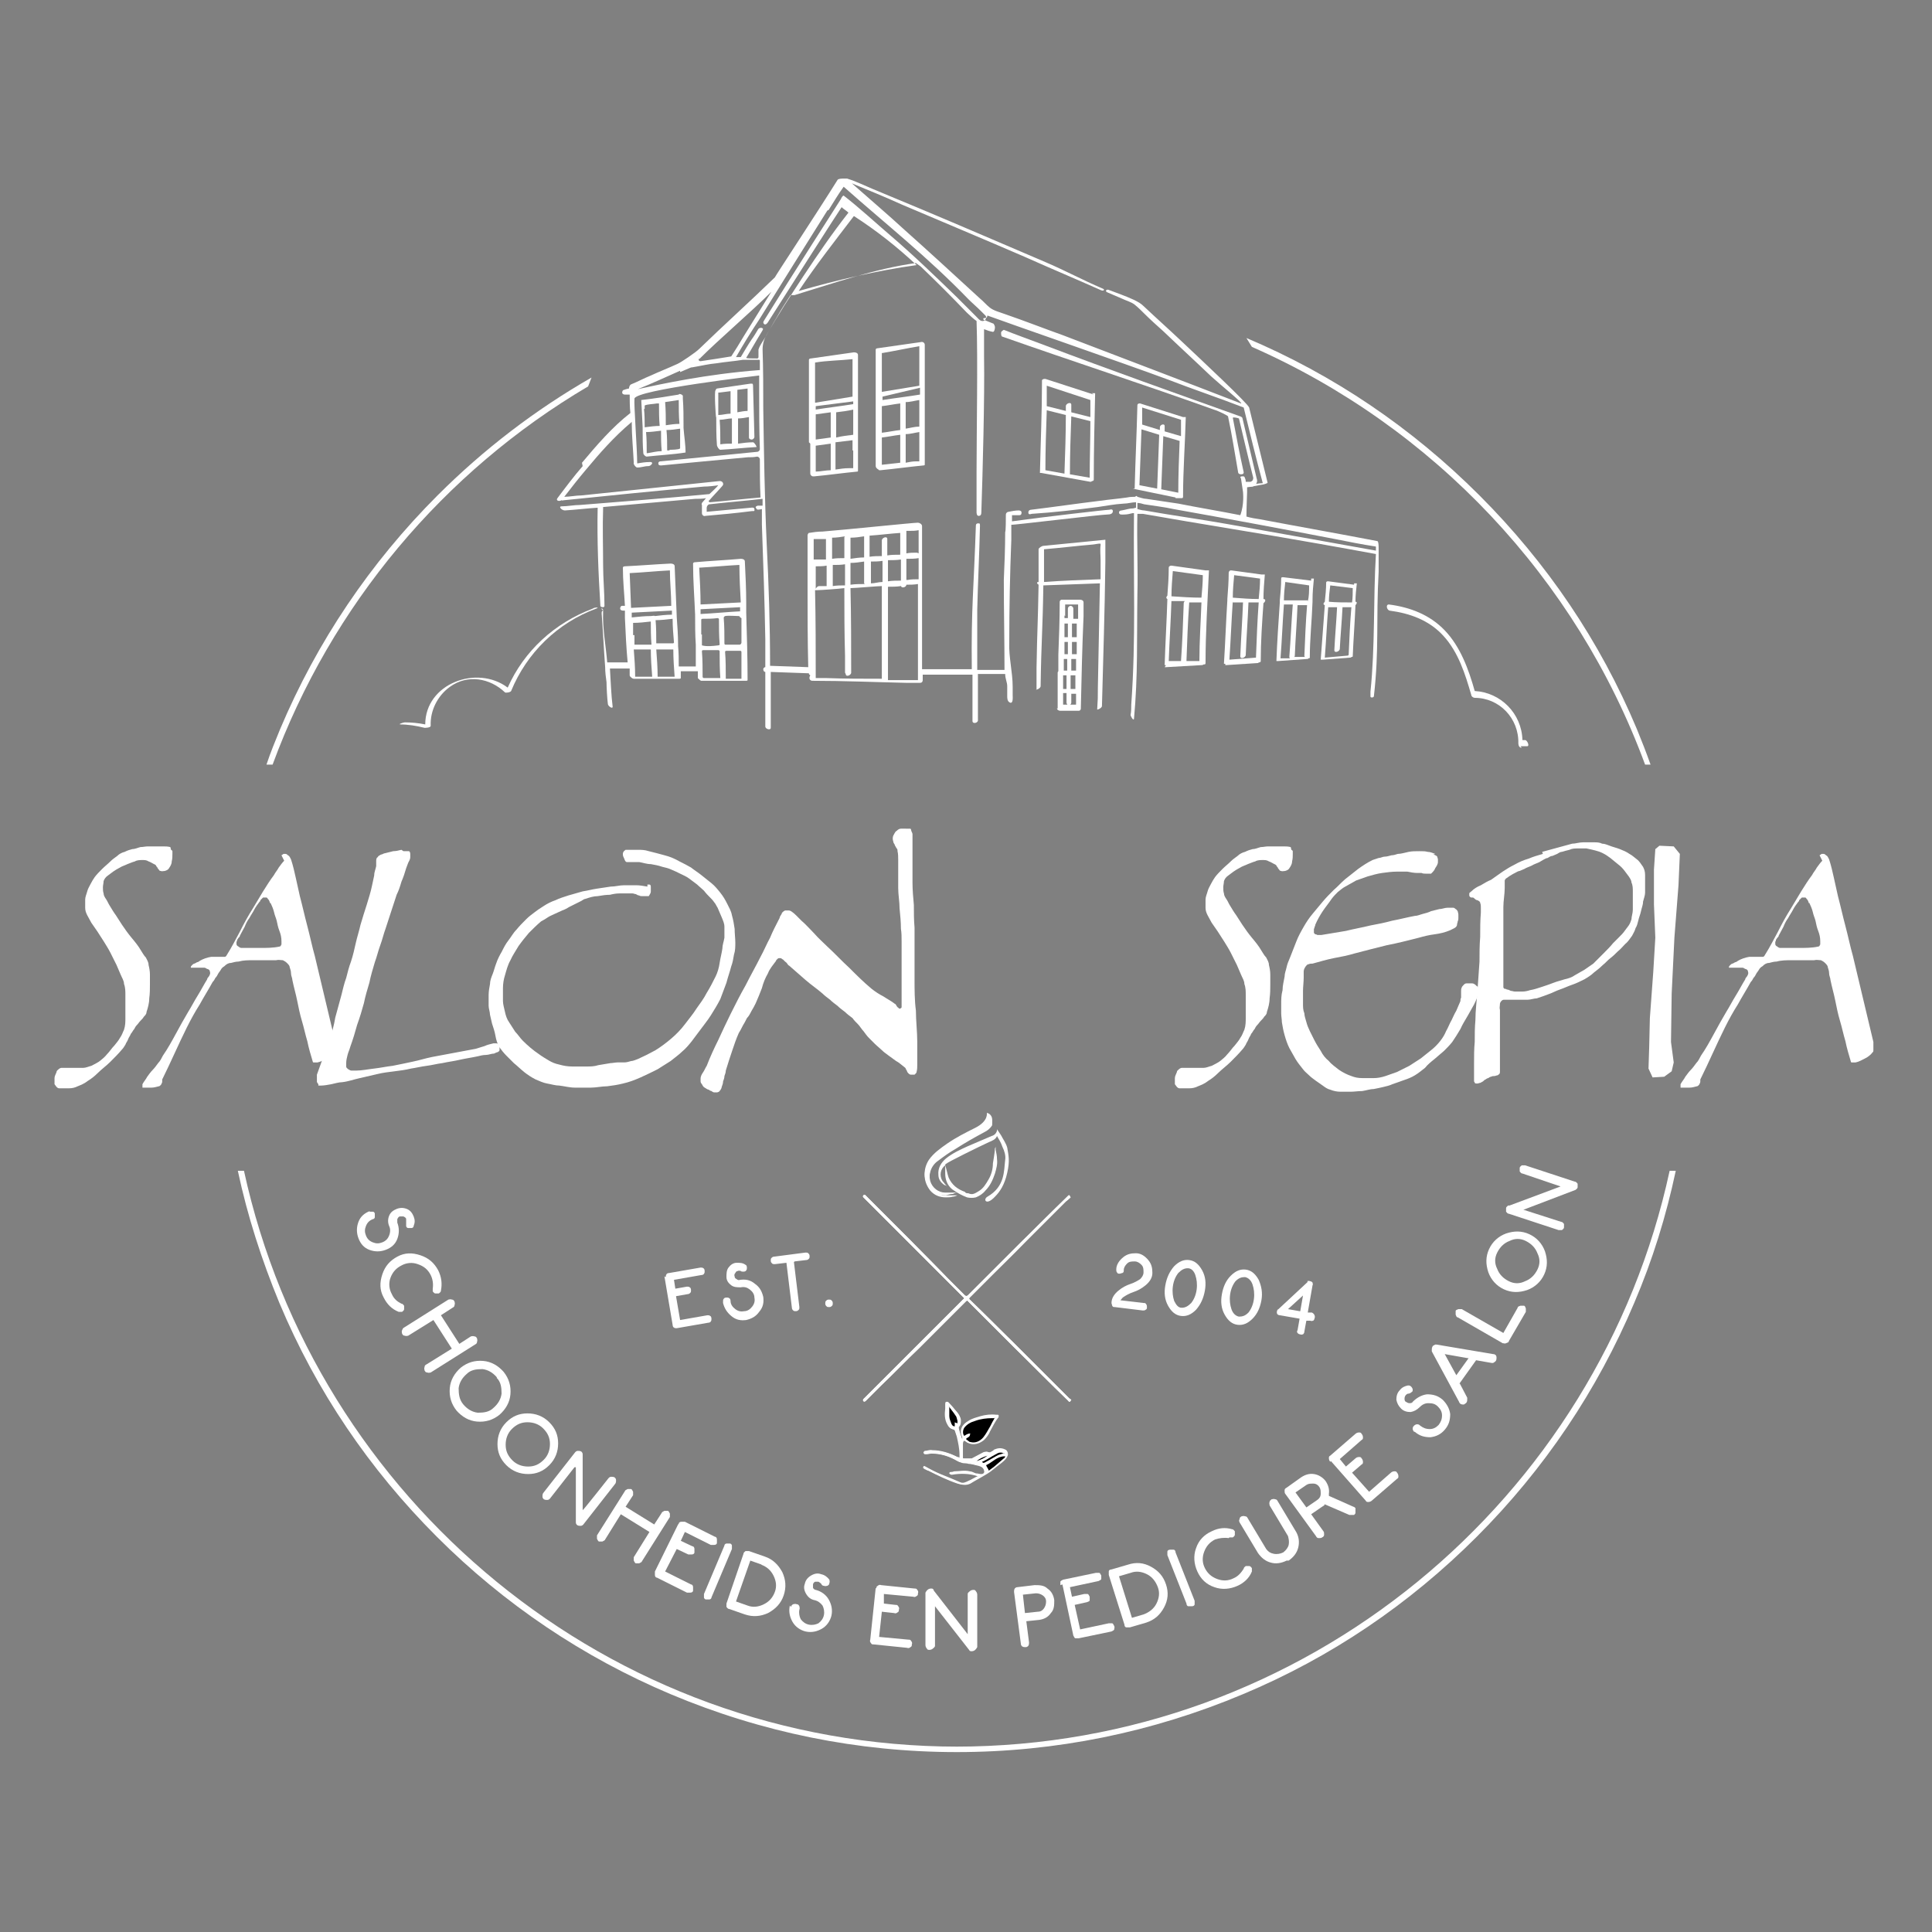 <?xml version="1.0" encoding="UTF-8"?>
<svg xmlns="http://www.w3.org/2000/svg" id="Laag_1" version="1.1" viewBox="0 0 283.5 283.5">
  <rect x="0" y="0" width="283.5" height="283.5" fill="#808080" stroke="none"/>
  <defs>
    <style>
      .st0 {
        fill: #fff;
      }
    </style>
  </defs>
  <path class="st0" d="M54.2,177.8c.2,0,.3,0,.5,0,.2,0,.3.2.3.3,0,.2,0,.3,0,.5,0,.2-.2.3-.3.3-.5.2-.8.5-1,1-.2.5-.2.9,0,1.4.2.5.5.8,1,1,.5.2.9.2,1.4,0,.5-.2.8-.5,1-1,.2-.5.2-1,0-1.4-.2-.5-.2-1,0-1.5.2-.5.6-.8,1.1-1,.5-.2,1-.2,1.5,0s.8.6,1,1.1c.2.5.2.9,0,1.4,0,0,0,0,0,0,0,.2-.2.3-.3.3-.2,0-.3,0-.5,0-.2,0-.3-.2-.3-.3,0-.2,0-.3,0-.5,0,0,0,0,0,0h0c0-.2,0-.3,0-.5,0-.2-.2-.3-.4-.4-.2,0-.4,0-.5,0-.2,0-.3.2-.4.4,0,.2,0,.4,0,.5.3.8.3,1.6,0,2.4-.3.8-.9,1.3-1.7,1.6-.8.3-1.6.3-2.4,0-.8-.3-1.3-.9-1.6-1.7-.3-.8-.3-1.6,0-2.4.3-.8.9-1.3,1.7-1.6"></path>
  <path class="st0" d="M63.5,189.1h0c.1-.7,0-1.4-.3-2-.4-.8-1-1.3-1.9-1.6-.8-.3-1.7-.2-2.4.2-.8.4-1.3,1-1.6,1.8-.3.8-.2,1.7.2,2.4.3.7.8,1.1,1.4,1.4h0s0,0,0,0c.2,0,.3.2.4.3,0,.2,0,.3,0,.5,0,.2-.2.3-.3.4-.2,0-.3,0-.5,0,0,0,0,0,0,0h0c-1-.4-1.7-1.1-2.2-2.1-.6-1.1-.6-2.2-.2-3.4.4-1.2,1.1-2,2.2-2.6,1.1-.6,2.2-.6,3.4-.2,1.2.4,2,1.1,2.6,2.2.5,1,.6,2,.4,3h0s0,0,0,0c0,.2-.2.3-.3.4-.2,0-.3,0-.5,0-.2,0-.3-.2-.4-.3,0-.2,0-.3,0-.5,0,0,0,0,0,0"></path>
  <path class="st0" d="M65.8,190.7c.1,0,.3-.1.5,0,.2,0,.3.1.4.3,0,.1.1.3,0,.5,0,.2-.1.3-.3.4l-1.7,1.1,2.7,4.2,1.7-1.1c.1,0,.3-.1.5,0,.2,0,.3.1.4.3,0,.1.1.3,0,.5,0,.2-.1.3-.3.4l-6.5,4.1c-.1,0-.3.1-.5,0-.2,0-.3-.1-.4-.3,0-.1-.1-.3,0-.5,0-.2.1-.3.3-.4l3.7-2.3-2.7-4.2-3.7,2.3c-.1,0-.3.1-.5,0-.2,0-.3-.1-.4-.3,0-.1-.1-.3,0-.5s.1-.3.3-.4l6.5-4.1Z"></path>
  <path class="st0" d="M74.9,204.6c-.1,1.2-.7,2.2-1.6,3-1,.8-2.1,1.1-3.3,1-1.2-.1-2.2-.7-3-1.6-.8-1-1.1-2.1-1-3.3.1-1.2.7-2.2,1.6-3,1-.8,2.1-1.1,3.3-1,1.2.1,2.2.7,3,1.6.8,1,1.1,2.1,1,3.3M72.9,202.1c-.6-.7-1.3-1.1-2.1-1.2-.9,0-1.7.1-2.3.7-.7.6-1.1,1.3-1.2,2.1,0,.9.1,1.7.7,2.4.6.7,1.3,1.1,2.1,1.2.9,0,1.7-.1,2.3-.7.7-.6,1.1-1.3,1.2-2.1,0-.9-.1-1.7-.7-2.3"></path>
  <path class="st0" d="M81.9,211.8c0,1.2-.4,2.3-1.3,3.2-.9.9-1.9,1.3-3.1,1.3-1.2,0-2.3-.4-3.2-1.3-.9-.9-1.3-1.9-1.3-3.1,0-1.2.4-2.3,1.3-3.2.9-.9,1.9-1.3,3.1-1.3,1.2,0,2.3.4,3.2,1.3.9.9,1.3,1.9,1.3,3.1M79.7,209.6c-.6-.6-1.4-.9-2.3-.9-.9,0-1.6.3-2.3,1-.6.6-.9,1.4-.9,2.3,0,.9.3,1.6,1,2.3.6.6,1.4.9,2.3.9.9,0,1.6-.3,2.3-1,.6-.6.9-1.4.9-2.3,0-.9-.3-1.6-1-2.3"></path>
  <path class="st0" d="M84.3,215.3l-3.6,4.6c-.1.1-.2.2-.4.2-.2,0-.3,0-.5-.1-.1-.1-.2-.2-.2-.4,0-.2,0-.3.1-.5l4.7-6c.1-.1.2-.2.4-.2.2,0,.3,0,.5.1.1.1.2.2.2.4,0,0,0,.1,0,.2v8c.1,0,3.8-4.7,3.8-4.7.1-.1.2-.2.4-.2.2,0,.3,0,.5.1.1.1.2.2.2.4,0,.2,0,.3-.1.5l-4.7,6c-.1.1-.2.2-.4.2-.2,0-.3,0-.5-.1-.1-.1-.2-.2-.2-.4,0,0,0,0,0,0v-8.1Z"></path>
  <path class="st0" d="M91.7,218.8c0-.1.2-.2.4-.3.2,0,.3,0,.5,0,.1,0,.2.2.3.4,0,.2,0,.3,0,.5l-1.1,1.7,4.2,2.6,1.1-1.7c0-.1.2-.2.4-.3.2,0,.3,0,.5,0,.1,0,.2.2.3.4,0,.2,0,.3,0,.5l-4.1,6.5c0,.1-.2.2-.4.3-.2,0-.3,0-.5,0-.1,0-.2-.2-.3-.4,0-.2,0-.3,0-.5l2.3-3.7-4.2-2.6-2.3,3.7c0,.1-.2.2-.4.3-.2,0-.3,0-.5,0-.1,0-.2-.2-.3-.4,0-.2,0-.3,0-.5l4.1-6.5Z"></path>
  <path class="st0" d="M99.6,223.6c0-.2.2-.3.4-.3s.3,0,.5,0l4.4,2.2c.2,0,.3.2.3.4,0,.2,0,.3,0,.5,0,.2-.2.3-.4.3-.2,0-.3,0-.5,0l-3.8-1.9-.6,1.3,1.7.8c.2,0,.3.2.3.4s0,.3,0,.5c0,.2-.2.3-.4.3-.2,0-.3,0-.5,0l-1.7-.8-1.7,3.3,3.8,1.9c.2,0,.3.2.3.4s0,.3,0,.5c0,.2-.2.3-.4.3-.2,0-.3,0-.5,0l-4.4-2.2c-.2,0-.3-.2-.3-.4s0-.3,0-.5l3.4-6.9Z"></path>
  <path class="st0" d="M107.4,226.8c0,.2,0,.3,0,.5l-3,7.1c0,.2-.2.3-.3.3-.2,0-.3,0-.5,0-.2,0-.3-.2-.3-.3,0-.2,0-.3,0-.5l3-7.1c0-.2.2-.3.3-.3.2,0,.3,0,.5,0,.2,0,.3.2.3.3"></path>
  <path class="st0" d="M107,236.1c-.2,0-.3-.2-.4-.3,0-.2,0-.3,0-.5l2.5-7.3c0-.2.2-.3.3-.4.2,0,.3,0,.5,0l2.3.8c1.2.4,2,1.2,2.6,2.3.5,1.1.6,2.2.2,3.4-.4,1.2-1.2,2-2.3,2.6-1.1.5-2.2.6-3.4.2l-2.3-.8ZM111.8,229.6l-1.7-.6-2.1,6,1.7.6c.8.3,1.6.2,2.4-.2.8-.4,1.3-1,1.6-1.8.3-.8.2-1.6-.2-2.4-.4-.8-1-1.3-1.8-1.6"></path>
  <path class="st0" d="M116.1,235.8c0-.2.1-.3.3-.4.1,0,.3-.1.5,0,.2,0,.3.1.4.3,0,.1.1.3,0,.5-.1.5,0,1,.2,1.4.3.4.7.7,1.2.8.5.1,1,0,1.4-.2.4-.3.7-.7.8-1.2.1-.5,0-1-.2-1.4-.3-.4-.7-.7-1.2-.8-.5-.1-.9-.4-1.2-.9-.3-.5-.4-1-.2-1.5.1-.5.4-.9.9-1.2.5-.3,1-.4,1.5-.2.5.1.9.4,1.2.8,0,0,0,0,0,0,0,.1.1.3,0,.5,0,.2-.1.3-.3.4-.1,0-.3.1-.5,0-.2,0-.3-.1-.4-.3,0,0,0,0,0,0h0c-.1-.1-.2-.2-.4-.3-.2,0-.4,0-.5,0-.2.1-.3.3-.3.4,0,.2,0,.4,0,.5.1.2.3.3.4.3.8.2,1.5.7,1.9,1.4.4.7.6,1.5.4,2.4-.2.8-.7,1.5-1.4,1.9-.7.4-1.5.6-2.4.4-.8-.2-1.5-.7-1.9-1.4-.4-.7-.6-1.5-.4-2.4"></path>
  <path class="st0" d="M128.6,233.1c0-.2,0-.3.2-.4.1-.1.3-.2.5-.1l4.9.5c.2,0,.3,0,.4.2.1.1.2.3.1.5,0,.2,0,.3-.2.4-.1.1-.3.2-.5.1l-4.3-.4v1.4c-.1,0,1.7.2,1.7.2.2,0,.3,0,.4.2.1.1.2.3.1.5,0,.2,0,.3-.2.4-.1.1-.3.2-.5.1l-1.8-.2-.4,3.7,4.3.4c.2,0,.3,0,.4.2.1.1.2.3.1.5,0,.2,0,.3-.2.4-.1.1-.3.2-.5.1l-4.9-.5c-.2,0-.3,0-.4-.2-.1-.1-.2-.3-.1-.5l.8-7.6Z"></path>
  <path class="st0" d="M137.2,235.6v5.9c0,.2-.2.3-.3.4-.1.1-.3.2-.5.2-.2,0-.3,0-.4-.2-.1-.1-.2-.3-.2-.5v-7.7c.1-.2.2-.3.3-.4.1-.1.3-.2.5-.2.2,0,.3,0,.4.2,0,0,0,.1.1.2l4.9,6.3v-5.9c0-.2.2-.3.3-.4.1-.1.3-.2.5-.2.2,0,.3,0,.4.2.1.1.2.3.2.5v7.7c-.1.2-.2.3-.3.4-.1.1-.3.2-.5.2-.2,0-.3,0-.4-.2,0,0,0,0,0,0l-5-6.4Z"></path>
  <path class="st0" d="M150.6,237.9l.4,3.1c0,.2,0,.3-.1.5-.1.1-.2.2-.4.2-.2,0-.3,0-.5-.1-.1-.1-.2-.2-.2-.4l-1-7.6c0-.2,0-.3.1-.5.1-.1.2-.2.4-.2l2.5-.3c.7,0,1.4,0,1.9.5.6.4.9,1,1,1.7,0,.7,0,1.4-.5,1.9-.4.6-1,.9-1.7,1l-1.9.2ZM152,233.8l-1.9.2.3,2.7,1.9-.2c.4,0,.7-.2.9-.5.2-.3.3-.6.3-1,0-.4-.2-.7-.5-.9-.3-.2-.6-.3-1-.3"></path>
  <path class="st0" d="M155.6,232.6c0-.2,0-.3,0-.5,0-.1.2-.2.4-.3l4.8-1c.2,0,.3,0,.5,0,.1,0,.2.2.3.4,0,.2,0,.3,0,.5,0,.1-.2.2-.4.3l-4.2.9.3,1.4,1.8-.4c.2,0,.3,0,.5,0,.1,0,.2.2.3.4,0,.2,0,.3,0,.5s-.2.2-.4.3l-1.8.4.8,3.6,4.2-.9c.2,0,.3,0,.5,0,.1,0,.2.2.3.4s0,.3,0,.5c0,.1-.2.2-.4.3l-4.8,1c-.2,0-.3,0-.5,0-.1,0-.2-.2-.3-.4l-1.6-7.5Z"></path>
  <path class="st0" d="M165.8,238.8c-.2,0-.3,0-.5,0-.2,0-.3-.2-.3-.4l-2.3-7.3c0-.2,0-.3,0-.5,0-.2.2-.3.4-.3l2.4-.7c1.2-.4,2.3-.3,3.4.3,1.1.6,1.8,1.4,2.2,2.6.4,1.2.3,2.3-.3,3.4-.6,1.1-1.4,1.8-2.6,2.2l-2.4.7ZM165.9,230.8l-1.7.5,1.9,6.1,1.7-.5c.8-.3,1.5-.8,1.9-1.6.4-.8.5-1.6.2-2.4-.3-.8-.8-1.5-1.6-1.9-.8-.4-1.6-.5-2.4-.2"></path>
  <path class="st0" d="M172.2,227.4c.2,0,.3.2.3.4l2.8,7.1c0,.2,0,.3,0,.5,0,.2-.2.3-.4.3-.2,0-.3,0-.5,0-.2,0-.3-.2-.3-.4l-2.8-7.1c0-.2,0-.3,0-.5,0-.2.2-.3.4-.3.2,0,.3,0,.5,0"></path>
  <path class="st0" d="M180.3,225.7h0c-.7-.1-1.4,0-2,.2-.8.4-1.3,1-1.6,1.8-.3.8-.3,1.6.1,2.4.4.8,1,1.3,1.8,1.6.8.3,1.6.3,2.4-.1.7-.3,1.1-.8,1.5-1.4h0s0,0,0,0c0-.2.2-.3.3-.4.2,0,.3,0,.5,0,.2,0,.3.2.4.3,0,.2,0,.3,0,.5,0,0,0,0,0,0h0c-.4,1-1.2,1.7-2.1,2.1-1.1.5-2.3.6-3.4.2-1.2-.4-2-1.2-2.5-2.3-.5-1.1-.6-2.3-.2-3.4.4-1.2,1.2-2,2.3-2.5,1-.5,2-.6,3-.3h0s0,0,0,0c.2,0,.3.2.4.3,0,.2,0,.3,0,.5,0,.2-.2.3-.3.4-.2,0-.3,0-.5,0,0,0,0,0,0,0"></path>
  <path class="st0" d="M188.8,229c-.8.4-1.6.5-2.3.3-.8-.2-1.4-.7-1.9-1.4l-2.7-4.5c-.1-.2-.1-.3,0-.5,0-.2.1-.3.3-.4.1,0,.3-.1.5,0,.2,0,.3.1.4.3l2.7,4.5s0,0,0,0c.3.4.6.6,1.1.7.5.1,1,0,1.4-.2h0c.4-.3.7-.7.8-1.1.1-.5,0-.9-.1-1.3,0,0,0,0,0,0l-2.7-4.5c0-.2-.1-.3,0-.5,0-.2.2-.3.3-.4.2,0,.3-.1.5,0,.2,0,.3.1.4.3l2.7,4.5c.4.7.5,1.5.3,2.3-.2.8-.7,1.4-1.4,1.9h0Z"></path>
  <path class="st0" d="M194.4,220.8c-.1.1-.2.2-.4.3l-1.6,1.1,1.8,2.5c.1.1.1.3.1.5,0,.2-.1.3-.3.4-.1.1-.3.1-.5.1-.2,0-.3-.1-.4-.3l-4.5-6.2c-.1-.1-.1-.3-.1-.5,0-.2.1-.3.3-.4l2.1-1.5c.6-.4,1.2-.6,1.9-.5.7.1,1.3.5,1.7,1,.4.6.6,1.2.5,1.9,0,0,0,.2,0,.3l3.6,1.6c.1,0,.2.1.3.2,0,0,0,0,0,.2,0,.2,0,.3,0,.5,0,.1-.1.2-.2.3,0,0,0,0-.2,0-.2,0-.3,0-.5,0l-3.7-1.6ZM191.7,217.9l-1.6,1.1,1.6,2.2,1.6-1.1c.3-.2.5-.5.5-.9s0-.7-.2-1c-.2-.3-.5-.5-.9-.5-.4,0-.7,0-1,.2"></path>
  <path class="st0" d="M195.2,214.5c-.1-.1-.2-.3-.2-.5,0-.2,0-.3.2-.4l3.7-3.2c.1-.1.3-.2.5-.2.2,0,.3,0,.4.2.1.1.2.3.2.5,0,.2,0,.3-.2.4l-3.2,2.8.9,1.1,1.4-1.2c.1-.1.3-.2.5-.2.2,0,.3,0,.4.2.1.1.2.3.2.5,0,.2,0,.3-.2.4l-1.4,1.2,2.5,2.8,3.2-2.8c.1-.1.3-.2.5-.2.2,0,.3,0,.4.2.1.1.2.3.2.5,0,.2,0,.3-.2.4l-3.7,3.2c-.1.1-.3.2-.5.2-.2,0-.3,0-.4-.2l-5.1-5.8Z"></path>
  <path class="st0" d="M207.5,210.1c-.1-.1-.2-.3-.2-.4,0-.2,0-.3.2-.5.1-.1.3-.2.4-.2.2,0,.3,0,.5.2.4.3.8.5,1.4.5.5,0,.9-.2,1.3-.6.3-.4.5-.8.5-1.4,0-.5-.2-.9-.6-1.3s-.8-.5-1.4-.5c-.5,0-.9.2-1.3.6-.4.4-.8.6-1.3.7-.5,0-1-.1-1.4-.5-.4-.4-.6-.8-.7-1.3,0-.5.1-1,.5-1.4.3-.4.7-.6,1.2-.7,0,0,0,0,0,0,.2,0,.3,0,.5.2.1.1.2.3.2.4,0,.2,0,.3-.2.4-.1.1-.3.2-.4.2,0,0,0,0,0,0h0c-.2,0-.3.1-.4.2-.1.1-.2.3-.2.5,0,.2,0,.4.2.5.2.1.3.2.5.2.2,0,.4,0,.5-.2.6-.6,1.3-1,2.1-1.1.9,0,1.6.2,2.3.8.6.6,1,1.3,1.1,2.1,0,.9-.2,1.6-.8,2.3-.6.7-1.3,1-2.1,1.1-.9,0-1.6-.2-2.3-.8"></path>
  <path class="st0" d="M214.2,203l1.1,2.1c0,0,0,.1,0,.2,0,.2,0,.3-.1.5-.1.1-.2.2-.4.3-.2,0-.3,0-.5-.1,0,0-.2-.2-.2-.3l-4-7.4c0,0,0-.1,0-.2,0-.2,0-.3.1-.5,0-.1.2-.2.4-.3,0,0,.1,0,.2,0l8.3,1.4c.1,0,.2,0,.3.1.1,0,.2.2.2.4,0,.2,0,.3-.1.5-.1.1-.2.2-.4.3,0,0-.2,0-.2,0h0s-2.3-.4-2.3-.4l-2.5,3.5ZM215.4,199.3l-3.4-.6,1.7,3.1,1.8-2.5Z"></path>
  <path class="st0" d="M220.5,197.1l-6.6-3.8c-.2,0-.2-.2-.3-.4,0-.2,0-.3,0-.5,0-.2.2-.2.4-.3.2,0,.3,0,.5,0l6.1,3.5,2.1-3.7c0-.2.2-.2.4-.3.2,0,.3,0,.5,0,.2,0,.2.2.3.4,0,.2,0,.3,0,.5l-2.5,4.3c0,.2-.2.2-.4.3s-.3,0-.5,0"></path>
  <path class="st0" d="M221,181c1.2-.4,2.3-.4,3.4.1s1.9,1.4,2.3,2.5c.4,1.2.4,2.3-.1,3.4-.5,1.1-1.4,1.9-2.5,2.3-1.2.4-2.3.4-3.4-.1s-1.9-1.4-2.3-2.5c-.4-1.2-.4-2.3.1-3.4.5-1.1,1.4-1.9,2.5-2.3M219.7,183.8c-.4.8-.4,1.6,0,2.4.3.8.9,1.4,1.7,1.8.8.4,1.6.4,2.4,0,.8-.3,1.4-.9,1.8-1.7.4-.8.4-1.6,0-2.4-.3-.8-.9-1.4-1.7-1.8-.8-.4-1.6-.4-2.4,0-.8.3-1.4.9-1.8,1.7"></path>
  <path class="st0" d="M223.5,177.5l5.6,1.8c.2,0,.3.2.4.3,0,.2,0,.3,0,.5,0,.2-.2.3-.3.4-.2,0-.3,0-.5,0l-7.3-2.4c-.2,0-.3-.2-.4-.3,0-.2,0-.3,0-.5,0-.2.2-.3.3-.4,0,0,.1,0,.2,0l7.5-2.8-5.6-1.9c-.2,0-.3-.2-.4-.3,0-.2,0-.3,0-.5,0-.2.2-.3.3-.4.2,0,.3,0,.5,0l7.3,2.4c.2,0,.3.2.4.3,0,.2,0,.3,0,.5,0,.2-.2.3-.3.4,0,0,0,0,0,0l-7.6,2.9Z"></path>
  <path class="st0" d="M140.6,256.3c-51.3,0-94.3-36.3-104.8-84.5h-.9c1.4,6.6,3.5,13.1,6.1,19.4,5.4,12.9,13.2,24.4,23.1,34.3,9.9,9.9,21.5,17.7,34.3,23.1,13.3,5.6,27.5,8.5,42,8.5s28.7-2.9,42-8.5c12.9-5.4,24.4-13.2,34.3-23.1,9.9-9.9,17.7-21.5,23.1-34.3,2.7-6.3,4.7-12.8,6.1-19.4h-.9c-10.4,48.2-53.4,84.5-104.8,84.5"></path>
  <path class="st0" d="M241.3,112.2h.9c-.6-1.7-1.3-3.5-2-5.2-5.4-12.9-13.2-24.4-23.1-34.3-9.9-9.9-21.4-17.7-34.2-23.1l.8,1.3c26.6,11.7,47.6,33.9,57.7,61.3"></path>
  <path class="st0" d="M86.3,56.7l.5-1.3c-8.2,4.7-15.8,10.5-22.6,17.3-9.9,9.9-17.7,21.5-23.1,34.3-.7,1.7-1.4,3.4-2,5.2h.9c8.6-23.4,25.1-43,46.3-55.5"></path>
  <polygon class="st0" points="197.4 216 197.4 216 197.4 216 197.4 216"></polygon>
  <path class="st0" d="M58.6,106.3c1.3,0,2.5.2,3.7.5.1,0,.9,0,.9-.3-.1-2.2,1-4.4,2.8-5.7,2.6-1.9,5.9-1.3,8.1.8.1.1.8,0,.9-.2,2.3-5.6,6.8-10,12.5-12.1.6-.2-.3-.2-.5,0-5.6,2.1-10.1,6.2-12.5,11.6-4.5-3.4-12.1-.6-12.1,5.4-1-.2-2-.3-3-.3-.2,0-1.1.3-.6.3"></path>
  <path class="st0" d="M223.1,109.5c.3,0,.6,0,1,0,.4,0,0-.9-.3-.9-.1,0-.3,0-.4,0-.1-3.9-3.2-7-7-7.2-.9-3.2-2.1-6.5-4.4-8.9-2.2-2.3-5.1-3.4-8.2-3.8-.5,0-.3.8.1.9,3,.4,5.8,1.4,7.9,3.7,2.2,2.4,3.2,5.6,4.1,8.7,0,.2.3.4.5.4,3.6,0,6.5,3,6.4,6.7,0,.3.2.7.5.6"></path>
  <path class="st0" d="M148.9,103.1c0,.1,0,0,0,0"></path>
  <path class="st0" d="M152,101.2c0,.1.7-.2.7-.5.1-6.8.3-8,.4-14.8,2.8-.1,5.5-.2,8.3-.3-.1,5.1-.2,10.2-.3,15.3,0,1.9,0,1.3-.1,3.2,0,.1.7-.2.7-.5.2-7.8.4-13.3.5-21.1,0-1.1,0-2.2,0-3.3,0,0,0,0,0,0-3,.3-6,.6-9.1.9-.2,0-.7.3-.7.5v4.8c-.3,0-.3.2,0,.4-.1,5.9-.2,6.3-.3,12.2v3.2ZM153.2,83.4c0-.9,0-1.9,0-2.8,2.4-.2,4.8-.5,7.2-.7.2,0,.9-.2,1.1-.1,0,0,0,0,0,.2-.1.7,0,1.5,0,2.2,0,.9,0,1.9,0,2.8-2.8.1-5.5.2-8.3.4,0-.7,0-1.3,0-2"></path>
  <path class="st0" d="M166.3,74.6c-.6,0-1.1.2-1.7.3,0,0-.4,0-.4.3,0,.4.5.3.8.3.4,0,.8-.1,1.2-.2,0,0,.2,0,.2,0-.1,9.8.3,18.3-.4,28.1,0,.5,0,1-.1,1.5,0,.2.4.9.5.6.6-6.5.4-11.7.5-18.3.1-3.9-.1-7.8,0-11.8.2,0,.5,0,.8,0,8.5,1.5,17.5,2.9,25.9,4.4,2.8.5,5.6,1,8.3,1.5-.4,6.7-.1,13.5-.8,20.2,0,.7,0,.7,0,.7,0,.2.4.2.5,0,.8-7,.3-11.1.7-18.3,0-1.3,0-2.2,0-3.5,0-.2,0-1-.2-1-5.7-1.1-11.4-2.1-17.2-3.2-.7-.1-1.3-.2-2-.4,0-1.1.1-3.5.1-3.6,0,0,0,0,0,0,0,0,0-.1,0-.2,0,0,0-.1,0-.1v-.4c0,0,.8-.1.8-.1.1,0,.9-.4.6-1.2l-2.1-8.9s0,0,0,0c0,0-.2-.2-.3-.2-9.5-3.4-19.1-6.8-28.6-10.4-2.1-.8-4.1-1.5-6.1-2.3,0,0-.4.2-.4.4,0,.2,0,.6.2.6,10.5,3.7,20.7,7,31,10.7.7.2,2.1.9,2.1,1,.6,2.8,1,5.5,1.5,8.3,0,0,.1.2.4.2.4,0,.4-.2.4-.3-.6-2.7-1.1-5.3-1.6-8,.1-.1.6,0,.9.1,0,0,1.6,6.8,2.1,8.7,0,.3-.1.5-.4.6h-.7c0-.1,0-.3-.1-.5-.1-.3-.1-.3-.4-.3-.5,0-.2.3-.2.3.1.7.2,1.4.3,2,0,.1.2,1.8-.4,3.4-3-.6-6.1-1.1-9.1-1.7-1.4-.2-3.3-.5-4.7-.7-.4,0-.9-.2-1.3-.3-.1-.2-.3-.1-.3,0,0,0-.9,0-1.2.1-1.4.2-2.7.3-4.1.5-3.3.4-6.7.9-10,1.3,0,0-.4,0-.4.4,0,.3.2.3.5.2,3.2-.2,6.6-.6,9.7-1,1.4-.2,2.3-.4,3.8-.5.6,0,1.2-.2,1.8-.2,0,.3,0,.5,0,.8,0,0,0,0,0,0M166.9,73.8c.3,0,.7.1,1,.2,1.2.2,3,.4,4.3.7,7.9,1.4,15.9,2.9,23.7,4.4,2,.4,4,.8,6,1.1,0,.2,0,.4,0,.6-7.2-1.3-14.5-2.6-21.8-3.9-3.9-.7-8.3-1.3-12.2-2-.3,0-.6-.1-1-.2,0-.3,0-.6,0-.8"></path>
  <path class="st0" d="M85.5,68.4c-1.3,1.5-2.5,3.1-3.7,4.7-.3.4.3.5.6.3.1.1.2,0,.4,0,6.8-.7,13.7-1.4,20.5-2,.6,0,1.6-.1,2.1-.2-.2.3-1.1,1.1-1.3,1.3-6.3.6-12.7,1.1-19,1.6-.9,0-1.8.2-2.7.2-.5,0,0,.6.5.6,1.6-.1,3.2-.3,4.8-.4-.1,4.8.1,9.6.4,14.4,0,0,0,.2.4.2.2,0,.2-.2.2-.2,0-2-.2-4-.2-6,0-2.8-.1-5.5,0-8.3,0,0,0,0,0-.2,4.5-.4,9-.8,13.5-1.2.5,0,1.1,0,1.6-.1-.2.2-.4.5-.6.7,0,.1-.1.2,0,.3,0,.4,0,.8,0,1.2,0,.3.3.5.5.4,2.3-.2,4.5-.4,6.8-.7.5,0,.4,0,.4-.3,0-.3-.5-.2-.5-.2-2.2.2-4.3.4-6.5.6v-.6c0-.2.2-.5.4-.5,2.6-.3,5.2-.5,7.8-.8,0,.1,0,.9,0,1-.2,0-.5,0-.7,0,0,0-.4.1-.3.3.2.2,0,.4.9.2,0,0,0,0,0,0,0,.8,0,1.6,0,2.3.2,5.6.4,11.2.5,16.8,0,1.4,0,2.7,0,4.1-.2,0-.3.2-.3.3,0,.2.1.4.3.4,0,2.2,0,5.8,0,8,0,.4.8.6.8.2,0-2.3,0-5.9,0-8.2l5.6.2c0,.2,0,.1.2.3-.3.5,0,.8.3.8,4.6,0,9.2.2,13.8.3.7,0,1.3,0,2,0,.3,0,.4-.2.4-.4,0,0,0,0,0,0v-.8c0,0,.1,0,.2,0h7.1c0,2.6,0,4.2,0,6.8,0,.5.9.3.8-.2,0-2.6,0-4.1,0-6.7h4c0,.7.3,1.2.3,1.8,0,.8,0,.6,0,1.4,0,.4,0,.8.4,1,.5.2.4-.8.4-1.1,0-.7,0-.5,0-1.2,0-2.2-.6-4.4-.5-6.6,0-5,.1-10,.3-15,0-.7,0-1.4,0-2.2,0,.1,13.1-1.5,14.1-1.5.4,0,.8-.1.8-.5,0-.4-.5-.2-.5-.2-.5,0-10,1.1-14.3,1.7,0-.2,0-.4,0-.6,0,0,0-.3,0-.3.4,0,.7,0,1,0,.2,0,.4,0,.4-.4,0-.3-.4-.3-.4-.3-.5,0-1,.1-1.5.2-.2,0-.4.2-.4.4,0,.7,0,2.4-.1,2.6,0,2.3-.1,4.7-.2,7,0,4.4.1,8.8.1,13.2h-4c0-4.9,0-4.1,0-8.8.1-4.2.3-8,.4-12.3,0-.4,0-.4-.3-.4-.3,0-.3.3-.3.3-.3,9.1-.7,12.1-.6,21.1,0,0,0,0,0,0h-7.1c0,0,0,0,0,0,0,0-.1,0-.2,0,0-4.5,0-8.9,0-13.4,0,0,0,0,0,0,0-2.5,0-5,0-7.6,0-.3-.4-.5-.6-.5-.7,0-10.3,1-14,1.3-.7,0-1.4.1-2,.2-.1,0-.2.3-.2.3,0,2.4,0,4.9,0,7.3,0,0,0,0,0,.1,0,4,0,8,.1,12l-5.6-.2c0-6-.2-12-.5-18-.3-6.6-.4-13.2-.5-19.8,0-2.9,0-5.7-.1-8.6,0-.8.2-1.5.6-2.2.5-.8.9-1.6,1.4-2.4.8-1.4,1.2-2,2.1-3.4.1,0,.5,0,.6,0,5.6-1.7,11.9-3.9,17.8-4.7,0,0,.7.5.7.5,2.5,2.4,4.4,4.3,6.8,6.8.3.3,1.2,1.1,1.4,1.2.2,5.5,0,16.5,0,22,0,2,0,4.1,0,6.1,0,0,0,.5.3.5.3,0,.4-.2.4-.5.2-5.8.5-17.1.4-22.8,0-1.6,0-2.5,0-4.1.5.2.8.3,1.3.4.2,0,.3-.4.3-.7,0-.2-.2-.5-.2-.5-.5-.2-1-.4-1.5-.6,0,0,0,0,0-.2.5-.1.5,0,.6-.4,2.4.9,20.3,7.1,26.5,9.4,3.6,1.4,7.5,2.7,11.1,4.1.9,3.7,1.8,7.4,2.8,11.1-.6,0-1.5.2-2.1.3,0,0-.1,0-.1.1,0,.1,0,.2.2.1.7,0,1.3-.2,2-.3.1,0,.8-.2.7-.3-.9-3.7-1.8-7.3-2.7-11-.2-.6-6.6-6.6-10-9.8-1.8-1.7-3.6-3.3-5.4-5-.5-.5-.9-.7-1.5-1-1.3-.6-2.5-1-3.8-1.5,0,0-.2,0-.3.1,0,.2,0,.2.2.3.7.3,1.4.6,2.1.9.6.3,1.4.5,1.9.9.5.4,1,.9,1.4,1.3.9.9,1.8,1.7,2.8,2.6,2.3,2.2,4.7,4.4,7,6.6,1.3,1.2,4.9,4.1,4.4,4-8.5-3.3-17.5-6.7-26.1-10-2.8-1-5.6-2.1-8.5-3.1-.8-.3-1.7-.5-2.3-1-.5-.4-.9-.9-1.4-1.3-3.7-3.4-7.4-6.8-11.1-10.1-2.5-2.3-5.1-4.5-7.7-6.8,2.4,1,4.9,2,7.3,3.1,6.1,2.6,12.1,5.1,18.1,7.7,3.8,1.7,7.4,3.2,11.2,4.9.3.1.4,0,.4-.1,0-.1-.3-.2-.3-.2-2.8-1.2-5.4-2.6-8.2-3.8-6.1-2.6-12.1-5.2-18.3-7.8-2.4-1-4.8-2-7.2-3-1.2-.5-2.4-1.1-3.7-1.5,0,0-.1,0-.2,0,0,0-.2,0-.3,0-.2,0-.8,0-.9.2-3,4.8-9.2,14.2-9.2,14.3-3.6,3.5-7.6,7.1-11.1,10.5-.5.5-2.7,2-3.2,2.2-1.3.6-2.6,1.1-3.9,1.7-1,.4-1.9.9-2.9,1.3-.2.1-.3.4-.3.6-.5.1-.7.2-.7.2-.2,0-.3.2-.3.4,0,.2.2.3.4.3,0,0,0,0,0,0h.7c0,.8,0,1.8.1,2.7,0,0,0,0,0,0-2.7,2.1-5,4.8-7.1,7.3M134.8,85s0,0,0,0c-.5,0-1.1,0-1.6.1,0,0-.1,0-.2,0,0-1,0-2.1,0-3.1.6,0,1.2,0,1.8-.1,0,0,0,0,0,0,0,.9,0,1.7,0,2.6,0,.2,0,.3,0,.5M133.4,77.9c.5,0,.9,0,1.4-.1,0,1.1,0,2.3,0,3.4,0,0-.2-.1-.3-.1-.5,0-1,0-1.5.1,0-1.1,0-2.2,0-3.3.2,0,.3,0,.5,0M132.2,85.9c0,.5.8.3.8-.1.6,0,1.1,0,1.7-.1,0,4.7,0,9.4,0,14.1-1.5,0-2.9,0-4.4,0v-13.7c.6,0,1.3,0,1.9-.1,0,0,0,0,0,0M132.2,85.2c-.6,0-1.3,0-1.9.1,0-1,0-2,0-3.1.6,0,1.3,0,1.9-.1,0,1,0,2.1,0,3.1M132.1,78.1c0,1.1,0,2.2,0,3.3-.6,0-1.3,0-1.9.1,0-.8,0-1.6,0-2.4,0-.5-.8-.2-.8.2,0,.8,0,1.5,0,2.3-.6,0-1.2,0-1.8.1,0-1,0-2,0-3.1,0,0,0,0,0,0,1.5-.1,3-.3,4.5-.4M127.7,82.4c.6,0,1.2,0,1.8-.1,0,1.1,0,2.1,0,3.1-.6,0-1.1.2-1.7.2h0c0-1.1,0-2.1,0-3.2M126.9,85.7c-.7,0-1.4,0-2.1.1,0-1.1,0-2.1,0-3.2.7,0,1.3-.1,2-.2,0,1.1,0,2.1,0,3.2M126.8,78.6c0,0,0,.1,0,.2,0,1,0,2,0,3-.7,0-1.3.1-2,.2,0-.3,0-.5,0-.8,0-.8,0-1.5,0-2.3.7,0,1.4-.1,2-.2M124.1,98.9c0,.5.8.2.8-.2,0-4.2,0-8.2-.1-12.4.7,0,4-.3,4.6-.3,0,3.9,0,7.6,0,11.5,0,.7,0,1.4,0,2.1-2.7,0-5.4,0-8.1-.1-.5,0-1,0-1.6,0,0-4.3,0-8.6-.1-12.9,0,0,.1,0,.3,0,.5,0,3.3-.2,4-.3,0,3.4,0,6.5.1,9.9v2.5ZM124,85.9c-.6,0-1.2,0-1.8.1,0,0,0,0,0,0,0-1,0-2,0-3.1.6,0,1.2,0,1.8-.1,0,1,0,2.1,0,3.1M123.9,78.8c0,1,0,2.1,0,3.1-.6,0-1.2,0-1.8.1,0-1,0-2,0-3.1.6,0,1.3-.1,1.9-.2M121.4,86c-.4,0-.8,0-1.2,0-.2,0-.4.2-.5.4,0,0,0,0,0,0,0,0,0,0,0-.1,0,0,0,0,0,0,0-1.1,0-2.2,0-3.2,0,0,0,0,0,0,.5,0,1.1,0,1.6-.1,0,1,0,2.1,0,3.1M121.2,79.1c0,1,0,2,0,3-.6,0-1.3,0-1.8,0,0-1,0-2,0-3,.5,0,1.2,0,1.8,0M117.2,42.7c2.6-3.9,5.2-7.2,8.1-11,3.4,2.2,6.3,4.5,9.2,7.2-5.8.8-11.7,2.2-17.3,3.8M121.6,30.8c.7-1.1,1.4-2.3,2.2-3.4,6.2,5.5,12.2,10.2,18.3,16.5.6.6,1.2,1.1,1.8,1.7.2.2.4.4.6.6.5.4,0,1-.4.9-.3,0-.7-.5-.9-.7-.1-.1-.2-.2-.3-.3-.8-.8-1.6-1.6-2.5-2.5-3.2-3.1-6.4-6.2-9.8-9.1-2.1-1.8-4.6-4.1-6.8-5.8,0,0-.2,0-.4.5,0,0,0,0,0,0,0,0-7.5,11.7-11.2,17.7-.2.3-.3.5,0,.7.3.1.6-.5.6-.5,3.3-5.2,10.2-16,10.7-16.7.3.3.7.5,1,.8-2.5,3.2-4.4,6-6.6,9.3-1.9,2.9-3.8,5.8-5.5,8.8-.3.6-.9,1.3-1.1,2,0,.4,0,.7,0,1.1,0,0,0,.2-.2.2-.7,0-1.6,0-1.6-.1.8-1.3,1.4-2.4,2.2-3.7.3-.5.4-.6,0-.7-.4,0-.5.3-.5.3-.3.5-.6,1-.9,1.4-.6.9-1,1.6-1.6,2.6,0,0-.5,0-.7,0h0c1.1-1.9,2.2-3.7,3.4-5.5,3.3-5.3,6.6-10.6,10-16M102.6,52.7c3-3,7.6-6.9,10.6-9.9-1.2,1.9-2.9,4.7-4.1,6.6-.6,1-1.2,2-1.8,2.9-1.1.2-3.2.5-4.5.7-.2,0-.4-.2-.2-.4M99.8,54.6c.5-.2.9-.4,1.4-.6.3-.1.2-.1.4-.1,1.2-.2,2.4-.5,3.6-.6,1.2-.2,2.6-.3,3.8-.5.2,0,1.5,0,2.4,0,0,0,.1,0,.1.1,0,0,0,0,0,.1,0,.6,0,.9,0,1.3-7.9.6-14.7,2.1-17.9,2.8,2-.8,4.4-1.9,6.2-2.7M92.7,61.9c0,2,.2,4,.3,6-.1.2.3.7.5.7.7,0,1-.2,1.6-.2.3,0,.5-.2.6-.4,0-.2-.2-.2-.2-.2,0,0-.1,0-.2,0-.6,0-1.2.1-1.8.2,0-2.1-.5-8.7-.4-9.5.1-1.3,18.3-3.4,18.3-3.4,0,.6,0,1.7,0,2.3,0,2.8,0,5.7.1,8.5,0,.2-.2.4-.4.4-4.9.5-9.3.9-14.2,1.4,0,0-.3,0-.3.3,0,.2.1.3.4.3,4.4-.4,8.2-.8,12.7-1.2.5,0,.9,0,1.4-.1.2,0,.4.2.4.4,0,1.9,0,3.8.1,5.6-2.4.2-5,.5-7.4.7-.2,0-.3-.2-.1-.3.6-.7,1.3-1.4,1.9-2.1.3-.3,0-.8-.5-.7-6.8.7-13.4,1.4-20.2,2.1-.8,0-1.7.2-2.5.2,1-1.3,2.1-2.7,3.2-4,2-2.4,4.1-4.8,6.6-6.9"></path>
  <path class="st0" d="M88.5,89.6c-.3,0-.2.6-.2.6.2,2.7.3,5,.5,7.7,0,0,0,0,0,0,0,0,0,0,0,0,0,.7.1,1.5.2,2.2,0,.7.1,2.5.2,3.2,0,.3.7.8.7.4-.2-1.5-.3-4-.4-5.6h2.9c0,.3,0,.6,0,1,0,0,0,.1.1.2.1.1.3.3.5.3.9,0,1.9,0,2.8,0,0,0,.2,0,.4,0,1.2,0,2.3,0,3.5,0,0,0,.2,0,.2-.1,0-.3,0-.6,0-1h2.5c0,.3,0,.6,0,.9,0,0,0,.2.1.2.1.1.3.3.4.3,2.2,0,4.4,0,6.6,0,0,0,.2,0,.2-.1,0-3.3-.1-6.6-.2-9.9,0,0,0,0,0-.1,0-.4,0-.9,0-1.3,0,0,0,0,0,0,0,0,0,0,0,0,0-2-.1-4.1-.2-6.1,0-.3-.3-.4-.6-.4-2.2.2-4.5.3-6.7.5-.2,0-.3.1-.3.2,0,0,0,0,0,0,0,2.5.2,5,.3,7.5,0,0,0,0,0,.1,0,1.4,0,2.9.1,4.3,0,0,0,.1,0,.2,0,1,0,2,0,3h-2.5c0-1,0-2-.1-3,0,0,0-.1,0-.2,0-1.4-.1-2.7-.2-4.1,0,0,0,0,0-.1-.1-2.4-.2-4.8-.3-7.3,0-.3-.3-.4-.6-.4-2.2.1-4.5.3-6.7.4-.2,0-.3.1-.3.2,0,0,0,0,0,0,0,1.9.2,3.7.3,5.6h-.4c-.2,0-.3.2-.3.4,0,.2.2.3.4.3,0,0,0,0,0,0h.3c0,.3,0,.6,0,1,0,0,0,0,0,.1.1,2.2.2,4.4.4,6.5h-3c-.2-2.5-.7-4.9-.6-7.5,0-.3,0-.4-.3-.4M102.9,93.1c0-.6,0-1.2,0-1.7,0,0,0-.2,0-.4,0-.1,0-.2.2-.2.7,0,1.5,0,2.2-.1,0,0,.2,0,.2.2,0,1.2,0,2.4.1,3.6,0,.1,0,.2-.2.2-.8.1-1.7.2-2.4,0,0-.5,0-1,0-1.6M103.3,99.5c0,0-.2,0-.2-.2,0-1.2,0-2.5-.1-3.7,0-.1,0-.2.2-.2.7,0,1.5,0,2.2,0,0,0,.2,0,.2.2,0,1.3,0,2.6.1,3.9,0,0,0,0,0,0-.8,0-1.6,0-2.4,0M109,99.6c-.8,0-1.7,0-2.5,0,0,0,0-.1,0-.2,0-1.2,0-2.5-.1-3.7,0-.1,0-.2.2-.2.7,0,1.3,0,2,0,.1,0,.2,0,.2.2,0,1.3,0,2.7,0,4M108.8,90.7c0,1.2,0,2.4,0,3.6,0,.1-.1.3-.3.3-.7,0-1.3,0-2,0-.1,0-.2,0-.2-.2,0-1.2,0-2.5-.1-3.7,0-.1,0-.2.2-.3.5-.1,1.5,0,2,0,.1,0,.2.1.2.2M108.7,89.7c-2,.1-3.9.3-5.9.4v-.7s5.8-.3,5.8-.3c0,.2,0,.4,0,.6M108.5,82.9c0,1.8.1,3.7.2,5.5l-5.9.3c0-1.8-.1-3.6-.2-5.4,1.9-.1,3.9-.3,5.8-.4M92.9,93.2c0-.5,0-1,0-1.5,0-.1,0-.2,0-.3.9,0,1.7-.1,2.6-.2,0,1.1,0,2.2.1,3.4-.8,0-1.7,0-2.5,0,0-.5,0-.9,0-1.4M93.2,99.2c0-1.3-.1-2.6-.2-3.9.8,0,1.7,0,2.5,0,0,1.3.1,2.7.2,4-.8,0-1.7,0-2.5,0M99.1,99.3c-.9,0-1.7,0-2.6,0,0-1.3-.1-2.7-.2-4,.8,0,1.7,0,2.5,0,0,1.4.1,2.7.2,4.1M98.8,94.4c-.8,0-1.7,0-2.5,0,0-1.1,0-2.3-.1-3.4.8,0,1.7-.1,2.5-.2,0,1.2.1,2.3.2,3.5M98.6,89.6c0,.2,0,.4,0,.6-.8,0-1.7.1-2.5.2-.1-.1-.4,0-.6,0-.9,0-1.8.1-2.8.2,0-.2,0-.4,0-.7l5.9-.3ZM98.3,83.7c0,1.7.2,3.5.2,5.2l-5.9.3-.2-5.1c2-.1,3.9-.3,5.9-.4"></path>
  <path class="st0" d="M118.9,65.1c0,1.5,0,2.9,0,4.4,0,.2.2.4.4.4,0,0,.2,0,.2,0,0,0,0,0,0,0,0,0,0,0,0,0,2.1-.2,4.2-.5,6.3-.7,0,0,.1,0,.1-.1,0-3.1,0-6.2,0-9.4,0,0,0,0,0-.1,0-2.5,0-5,0-7.5,0-.3-.3-.4-.6-.4-2.1.3-4.2.6-6.3.9-.2,0-.3.1-.3.2,0,0,0,0,0,0,0,2,0,4.1,0,6.1,0,0,0,.2,0,.2,0,0,0,.1,0,.2,0,.3,0,.6,0,1,0,0,0,0,0,.1,0,1.4,0,2.8,0,4.2,0,0,0,.2,0,.3M119.7,63.3c0-.8,0-1.7,0-2.5.7-.1,1.4-.2,2.2-.3,0,1.2,0,2.5,0,3.7-.7.1-1.4.2-2.2.3,0-.4,0-.9,0-1.3M119.7,69.3c0-1.3,0-2.6,0-3.9.7-.1,1.4-.2,2.2-.3,0,1.3,0,2.6,0,3.9,0,0,0,0,0,0-.7,0-1.5.2-2.2.2M125.2,66.1c0,.9,0,1.7,0,2.6-.2,0-.4,0-.6,0-.7,0-1.3.1-2,.2,0,0,0-.1,0-.2,0-1.3,0-2.6,0-3.8.8-.1,1.7-.2,2.5-.3,0,.5,0,1,0,1.5M125.2,63.8c-.8.1-1.7.2-2.5.4,0-1.2,0-2.5,0-3.7.8-.1,1.7-.2,2.5-.4,0,1.2,0,2.5,0,3.7M125.2,59.3c-1.8.3-3.6.5-5.5.8,0-.2,0-.3,0-.5l5.5-.7c0,.1,0,.2,0,.4M125.1,52.6c0,1.9,0,3.7,0,5.6l-5.5.9c0-1.8,0-4.1,0-5.9,1.8-.3,3.7-.3,5.5-.5"></path>
  <path class="st0" d="M100.6,66.5c0-1.3-.2-2.4-.3-3.7,0,0,0-.2,0-.4,0-1.3,0-2.6-.1-3.9,0,0,0,0,0,0,0-.1,0-.2,0-.4,0-.2-.6-.4-.6-.2-1.8.3-3.7.6-5.5.8,0,0,0,0,0,0l.2,4c0,0,0,.2,0,.3,0,1.2,0,2.4.1,3.5,0,.2.3.5.5.5,1.8-.2,3.8-.3,5.7-.6,0,0,0,0,0,0M94.6,60c0-.4,0-.4,0-.5.4-.2,1.3-.2,1.8-.3,0,0,.2,0,.3,0,0,1.1,0,2.2.1,3.3-.7,0-1.4.1-2.2.2,0-.9,0-1.8-.1-2.7M94.9,66.5c0-1,0-2.1-.1-3.1.7,0,1.4-.1,2.2-.2,0,1,0,2,.1,3-.7,0-1.4.2-2.1.3M97.6,59c.7-.1,1.3-.2,2-.3,0,1.2,0,2.3.1,3.5-.7,0-1.3.1-2,.2,0-1.1,0-2.2-.1-3.4M98.3,66.1c-.1,0-.3,0-.4,0,0-1,0-2-.1-3,.7,0,1.3-.1,2-.2,0,.7,0,1.5,0,2.2,0,.2,0,.8,0,.7-.2.2-1.3.2-1.6.2"></path>
  <path class="st0" d="M105.2,65.3c0,.2.3.7.5.7,1.8-.1,3.5-.3,5.3-.4.1,0-.3-.7-.5-.7-.7,0-1.5.1-2.2.2,0-1.2,0-2.5,0-3.7.5,0,1.1-.1,1.6-.2v3c0,.2.2.3.4.3.2,0,.4-.2.4-.4l-.2-7.5c0-.1,0-.2-.1-.3,0,0-.2,0-.3,0l-4.8.7c-.2,0-.3.2-.3.3-.2-.1,0,3.9.1,4,0,1.3,0,2.7.1,4M109.7,57v3.3c-.4,0-1,.1-1.5.2,0-1.1,0-2.2,0-3.3l1.6-.2ZM107.5,65.1c-.6,0-1.2,0-1.8.1,0-1.2,0-2.4-.1-3.6.6,0,1.2-.2,1.8-.2,0,1.2,0,2.5,0,3.7M105.6,57.6l1.6-.2c0,1.1,0,2.2,0,3.3-.6,0-1.2.2-1.8.2,0-1.1,0-2.2,0-3.3,0,0,0,0,0,0,0,0,.1,0,.2,0"></path>
  <path class="st0" d="M129,69c0,0,.2,0,.2,0,0,0,0,0,0,0,0,0,0,0,0,0,2.1-.2,4.2-.5,6.3-.7,0,0,.2,0,.2-.1,0-3.2,0-6.5,0-9.7,0,0,0,0,0-.1,0-2.6,0-5.2,0-7.8,0-.3-.3-.5-.6-.4-2.1.3-4.2.6-6.3.9-.2,0-.3.1-.3.2,0,0,0,0,0,0,0,2.1,0,4.2,0,6.3,0,0,0,.2,0,.2,0,0,0,.1,0,.2,0,.3,0,.7,0,1,0,0,0,0,0,.1,0,1.5,0,2.9,0,4.4,0,0,0,.2,0,.3,0,1.5,0,3.1,0,4.6,0,.2.2.4.4.5M134.9,64.9c0,.9,0,1.9,0,2.8-.2,0-.3,0-.5,0-.5,0-1,.1-1.5.2,0,0,0,0,0-.1,0-1.4,0-2.7,0-4.1.7,0,1.3-.2,2-.3,0,.5,0,1,0,1.4M134.9,62.6c-.7,0-1.3.2-2,.3,0-1.3,0-2.6,0-3.9.7,0,1.3-.2,2-.3,0,1.3,0,2.6,0,3.9M129.5,51.8c1.8-.3,3.6-.7,5.4-1,0,1.9,0,3.8,0,5.8l-5.5.9c0-1.9,0-3.8,0-5.7M129.5,58.2l5.5-1.3c0,.1,0,.8,0,1-1.8.3-3.6.5-5.5.8,0-.2,0-.3,0-.5M129.4,62.2c0-.9,0-1.8,0-2.6.9-.1,1.8-.3,2.7-.4,0,1.3,0,2.6,0,3.9-.9.1-1.8.3-2.7.4,0-.4,0-.8,0-1.3M129.4,64.2c.9-.1,1.8-.3,2.7-.4,0,1.4,0,2.7,0,4.1,0,0,0,0,0,0-.9.1-1.8.2-2.7.3,0-1.4,0-2.7,0-4.1"></path>
  <path class="st0" d="M160.5,57.9l-7.1-2.3c-.2,0-.4,0-.5.2,0,0,0,.1,0,.2,0,0,0,0,0,0,0,4.5-.2,8.9-.3,13.4,0,0,.1,0,.2,0,0,0,0,0,0,0l7.2,1.3s0,0,0,0c0,0,.2,0,.2-.1.2,0,.3-.1.3-.2,0-4.2.1-8.5.2-12.7,0,0-.2,0-.5,0M156.2,69.5l-2.8-.5c0-2.9.1-5.8.2-8.8l2.8.7c0,2.8-.1,5.7-.2,8.5M159.9,70.1l-2.9-.5s0,0,0-.1c0-2.8.1-5.6.2-8.4l2.8.7c0,2.8-.1,5.5-.1,8.3M160,61.2l-2.8-.7c0-.4,0-.7,0-1.1,0-.5-.8-.2-.8.2,0,.2,0,.5,0,.7l-2.8-.7c0-1,0-2,0-3l6.4,2.1c0,.9,0,1.8,0,2.6"></path>
  <path class="st0" d="M155.1,103.9c0,.3.3.4.5.4.9,0,1.8,0,2.7,0,.2,0,.3-.2.3-.3.1-4.5.2-9.1.4-13.6,0-.7,0-1.3,0-2,0-.3-.3-.4-.5-.4,0,0,0,0,0,0-.9,0-1.8,0-2.7,0-.2,0-.3.2-.3.3,0,2.6-.1,5.2-.2,7.8,0,0,0,0,0,.2,0,0,0,.1,0,.2,0,.7,0,1.3,0,2,0,0-.1.1-.1.2,0,.1,0,.2,0,.3,0,.8,0,1.5,0,2.3,0,0,0,0,0,.1,0,0,0,.1,0,.2,0,.1,0,.3,0,.4v2M157.8,101.1h-.7s0-2,0-2h.7c0,.7,0,1.3,0,2M157.9,98.4h-.7s0-1.7,0-1.7h.7c0,.6,0,1.1,0,1.7M158,96h-.7s0-1.8,0-1.8h.7c0,.6,0,1.2,0,1.8M158,93.5h-.7s0-2,0-2h.7c0,.7,0,1.3,0,2M156.3,90.4c0-.6,0-1.1,0-1.7.6,0,1.2,0,1.9,0,0,.7,0,1.4,0,2.1h-.7s0-1.5,0-1.5c0-.2-.2-.4-.4-.4-.2,0-.4.2-.4.4v1.4s-.5,0-.5,0v-.4ZM156.2,91.5h.5s0,2,0,2h-.5c0-.7,0-1.3,0-2M156.2,94.2h.5s0,1.8,0,1.8h-.5c0-.6,0-1.2,0-1.8M156.1,96.7h.5s0,1.7,0,1.7h-.5c0-.6,0-1.1,0-1.7M156,99.1h.5s0,2,0,2h-.5c0-.7,0-1.3,0-2M156,101.7h.5s0,1.4,0,1.4c0,.2.2.4.3.4.2,0,.4-.2.4-.4v-1.3s.7,0,.7,0c0,0,0,0,0,0,0,.5,0,1.1,0,1.6-.6,0-1.2,0-1.9,0,0-.6,0-1.2,0-1.8"></path>
  <path class="st0" d="M170.9,97.9s0,0,.2,0c0,0,0,0,0,0l5.2-.3c.1,0,.2,0,.3-.1.2,0,.3,0,.3-.2,0-4.5.3-9.1.5-13.6,0,0-.3,0-.5,0l-5-.7c-.2,0-.4.1-.4.3,0,0,0,0,0,0,0,0,0,0,0,0,0,1.4-.1,2.8-.2,4.1-.2.2-.2.4,0,.5-.1,3.2-.3,6.5-.4,9.7,0,0,0,0,.2,0M176,97h-1.9c0,0,0,0,0,0,.1-2.8.2-5.7.4-8.5,0,0,0,0,0-.1.6,0,1.2,0,1.8,0-.1,2.8-.3,5.7-.3,8.5M172.1,83.8l4.4.6c0,1.1-.1,2.2-.2,3.3-1.5,0-2.9-.1-4.4-.2,0-1.2.1-2.5.2-3.7M171.9,88.2c.7,0,1.3,0,2,0-.1,0-.2.2-.2.3-.1,2.8-.2,5.7-.4,8.5,0,0,0,0,0,0h-1.8c.1-2.9.3-5.9.4-8.9"></path>
  <path class="st0" d="M192.4,85.2l-4.1-.5c-.2,0-.3,0-.3.2,0,0,0,0,0,0,0,0,0,0,0,0,0,1.1-.1,2.1-.2,3.2,0,.1,0,.3,0,.3-.2,2.9-.4,5.8-.5,8.6,0,0,0,0,.2,0,0,0,0,0,.1,0,0,0,0,0,0,0l4.2-.3c0,0,.2,0,.2-.1.1,0,.2,0,.2-.1,0-2.7.3-5.4.4-8.2,0,0,0-.2,0-.3,0-1,.1-2.1.2-3.1,0,0-.2,0-.4,0M189.3,96.6h-1.4c.2-2.5.3-5.2.5-7.9.4,0,.9,0,1.3,0-.2,2.5-.3,5.1-.5,7.6,0,0,0,.2,0,.2M191.5,96.4h-1.7c.1,0,.2,0,.2-.2.1-2.5.3-4.9.4-7.4.5,0,.9,0,1.4,0-.2,2.5-.3,5-.4,7.5M191.9,88.1c-.5,0-1,0-1.5,0,0,0-.2,0-.3,0-.6,0-1.1,0-1.7,0,0-.9.1-1.8.2-2.7l3.5.5c0,.8,0,1.6-.2,2.4"></path>
  <path class="st0" d="M172.5,73.1c.6,0,.6,0,.6,0,0,0,.2,0,.2,0,.2,0,.3,0,.3-.2,0-3.8.3-7.9.4-11.7,0,0-.2,0-.4,0l-6.3-2c-.2,0-.3,0-.4.2,0,0,0,0,0,.1,0,0,0,0,0,0-.1,4.1-.3,8.2-.4,12.2,0,0,0,0,.2,0,0,0,0,0-.5,0l6.3,1.3ZM172.9,72.3l-2.5-.5c.1-2.6.2-5.2.3-7.8l2.4.7c-.1,2.5-.2,5-.2,7.5M167.6,59.8l5.7,1.8c0,.8,0,1.6,0,2.4l-2.4-.7c0-.3,0-.5,0-.8,0-.4-.7-.2-.7.2,0,.1,0,.3,0,.4l-2.6-.8c0-.8,0-1.7,0-2.5M167.5,63l2.6.8c-.1,2.6-.2,5.3-.3,7.9l-2.6-.5c.1-2.7.2-5.5.3-8.2"></path>
  <path class="st0" d="M198.7,85.8l-3.8-.5c-.1,0-.3,0-.3.2,0,0,0,0,0,0,0,0,0,0,0,0,0,.9-.1,1.9-.2,2.8-.2.2-.3.4,0,.5-.2,2.7-.4,5.3-.6,8,0,0,0,0,.2,0,0,0,0,0,.1,0,0,0,0,0,0,0l4-.3c0,0,.2,0,.2-.1.1,0,.2,0,.2-.1.1-2.5.3-5,.4-7.5.2-.2.3-.5,0-.5,0-.9.1-1.8.2-2.7,0,0-.2,0-.4,0M197.8,96.2l-3.4.3c.2-2.5.3-4.9.5-7.4.4,0,.8,0,1.3,0-.1,2.1-.3,4.2-.4,6.3,0,.5.8.2.8-.2.1-2,.3-4,.4-6.1.4,0,.8,0,1.3,0-.2,2.3-.3,4.7-.4,7M198.3,88.4c-1.1,0-2.2,0-3.3-.1,0-.8.1-1.6.2-2.4l3.3.4c0,.7,0,1.4-.1,2.1"></path>
  <path class="st0" d="M179.8,97.6s0,0,.1,0c0,0,0,0,0,0l4.6-.3c0,0,.2,0,.2-.1.1,0,.3,0,.3-.2,0-2.8.2-5.7.4-8.5.3-.2.4-.6,0-.6,0-1.2.1-2.4.2-3.6,0,0-.3,0-.5,0l-4.4-.6c-.2,0-.3,0-.4.3,0,0,0,0,0,0,0,0,0,0,0,0,0,1.3-.1,2.6-.2,3.9,0,0,0,.2,0,.2-.2,3.1-.3,6.2-.5,9.3,0,0,0,0,.2,0M181.1,84.4l3.8.5c0,1-.1,2-.2,3-1.3,0-2.5-.1-3.8-.2,0-1.1.1-2.2.2-3.3M180.9,88.4c.5,0,1,0,1.5,0-.1,2.6-.3,5.3-.4,7.9,0,.5.8.2.8-.2.1-2.6.3-5.1.4-7.7.5,0,1,0,1.5,0-.2,2.7-.3,5.4-.4,8.1l-3.9.3c.2-2.9.3-5.7.5-8.6"></path>
  <path class="st0" d="M25.1,124.7c0,0,.2.1.2.2,0,.1,0,.3,0,.4,0,.4,0,.7-.1,1.1,0,.4-.2.7-.4,1-.1.2-.3.3-.6.4-.2,0-.5.1-.6,0-.1,0-.2,0-.3-.2,0,0-.2-.2-.2-.3,0,0-.2-.2-.2-.3,0,0-.2-.2-.3-.2-.2-.1-.5-.3-.8-.4-.3-.2-.6-.2-.9-.2s-.8,0-1.1.2c-.4.1-.8.3-1.1.4-.4.2-.8.3-1.1.5-.4.2-.7.4-1,.6-.3.2-.5.4-.8.6-.3.2-.5.5-.6.8,0,.3-.1.6-.1.9,0,.3,0,.6.1.9,0,.3.2.6.4.9.2.3.3.6.5.9.3.5.6,1,.9,1.4.3.5.6.9.9,1.4.4.6.9,1.3,1.4,1.9.5.6,1,1.2,1.4,1.9.2.3.4.7.7,1,.2.4.4.7.4,1.1.1.4.2.9.2,1.4,0,.5,0,1,0,1.4,0,.7,0,1.4-.1,2.1,0,.7-.2,1.4-.4,2,0,.3-.2.5-.4.7-.1.2-.3.4-.5.6-.2.2-.3.4-.5.6-.2.2-.3.4-.4.6-.2.2-.3.5-.5.7-.1.3-.3.5-.4.8-.1.3-.3.5-.4.8-.2.3-.3.5-.5.7-.5.6-1.1,1.2-1.7,1.8-.6.6-1.3,1.1-1.9,1.7-.4.4-.9.8-1.4,1.1-.5.4-1,.6-1.5.8-.4.2-.8.3-1.3.3-.4,0-.9,0-1.3,0-.2,0-.3,0-.5-.2-.1-.1-.2-.3-.3-.4,0-.3,0-.6,0-.9,0-.3.2-.6.3-.9,0-.2.2-.3.3-.4.1-.1.3-.2.4-.2.3,0,.5,0,.8,0,.3,0,.5,0,.8,0,.3,0,.5,0,.8,0,.3,0,.5,0,.8,0,.4,0,.8-.2,1.2-.3.4-.2.8-.4,1.1-.6.4-.3.9-.7,1.2-1.1.4-.4.7-.9,1.1-1.3.3-.4.6-.7.8-1.1.3-.4.4-.8.6-1.2.2-.6.2-1.2.2-1.7s0-1.2,0-1.8v-1.6c0-.5,0-1.1-.2-1.6,0-.5-.3-.9-.5-1.4-.2-.5-.4-.9-.6-1.4-.3-.6-.6-1.2-.9-1.8-.3-.6-.7-1.2-1-1.7-.3-.5-.6-.9-.9-1.4-.3-.4-.6-.9-.9-1.3-.2-.4-.4-.7-.6-1.1-.2-.4-.3-.7-.3-1.1,0-.4,0-.8,0-1.2,0-.4.2-.8.3-1.2.1-.4.3-.7.5-1.1.2-.4.4-.7.6-1,.3-.4.7-.8,1.1-1.2.4-.4.8-.7,1.2-1.1.3-.3.6-.5,1-.8.3-.3.7-.5,1.1-.6.4-.2.7-.3,1.1-.4.4,0,.8-.2,1.2-.3.4,0,.7-.1,1.1-.1.4,0,.7,0,1.1,0h1.1c.4,0,.7,0,1.1.1"></path>
  <path class="st0" d="M41.3,125.5c0,0,.2-.1.3-.2.1,0,.2,0,.3,0,.2,0,.3.2.5.3.1.1.2.3.3.5.3.9.5,1.8.7,2.7.2.9.4,1.8.6,2.7.4,1.5.7,2.9,1.1,4.4.4,1.5.7,3,1.1,4.4.5,2.1,1,4.2,1.5,6.3.5,2.1,1,4.2,1.5,6.3,0,.1,0,.3,0,.4,0,.1,0,.2,0,.4,0,.1,0,.2,0,.4s0,.2-.1.3c-.3.4-.7.7-1.1.9-.4.2-.9.5-1.4.6,0,0-.1,0-.2,0s-.2,0-.2,0c0,0-.2,0-.2,0,0,0-.1,0-.1-.1-.3-1-.6-2-.8-3-.3-1-.5-2-.8-3-.3-1-.5-2-.7-3-.2-1-.5-2-.7-3,0-.3-.2-.6-.2-1,0-.3-.1-.6-.2-.9,0-.2-.2-.4-.4-.6-.2-.2-.4-.3-.6-.4-.3,0-.6-.1-1,0-.3,0-.7,0-1,0-.8,0-1.5,0-2.3,0-.8,0-1.5,0-2.2.2-.4,0-.7.1-1.1.2-.4,0-.7.2-1,.5-.2.1-.4.3-.5.5-.1.2-.3.4-.4.6-.1.2-.2.4-.4.6-.1.2-.2.4-.4.6-.6,1.1-1.3,2.2-1.9,3.3-.7,1.1-1.3,2.2-1.9,3.4-.6,1.2-1.2,2.5-1.8,3.8-.6,1.3-1.2,2.6-1.8,3.8,0,0,0,.2,0,.3,0,0,0,.2-.1.3,0,.1-.1.2-.2.3,0,0-.1.1-.2.1-.4.1-.7.2-1.1.2s-.8,0-1.2,0c0,0-.1,0-.1,0,0,0,0,0,0-.1,0,0,0-.1,0-.2,0,0,0-.1,0-.2.2-.4.5-.7.7-1.1.3-.4.5-.7.8-1,.3-.3.5-.6.8-1,.3-.3.5-.7.7-1.1.7-1,1.3-2.1,1.9-3.2.6-1.1,1.2-2.2,1.8-3.2.5-.8.9-1.6,1.4-2.4.5-.8.9-1.6,1.4-2.4,0-.2.2-.3.3-.5.1-.2.2-.4.1-.6,0-.2-.1-.3-.3-.4-.2,0-.3-.2-.5-.2,0,0-.2,0-.3,0h-.7c-.1,0-.2,0-.4,0,0,0,0,0-.2,0,0,0-.2,0-.2,0,0,0-.1,0-.2,0,0,0,0,0,0-.1,0-.1.1-.2.2-.3,0,0,.2-.2.3-.2.1,0,.2-.1.4-.2.1,0,.3-.1.4-.2.5-.3,1.1-.5,1.7-.6.3,0,.5,0,.8,0,.3,0,.6,0,.8,0,.1,0,.3,0,.4,0,.1,0,.2-.1.3-.3.7-1.1,1.3-2.3,1.9-3.4.6-1.2,1.2-2.3,1.9-3.4.5-.8,1-1.7,1.5-2.5.5-.8,1-1.6,1.6-2.4.2-.4.5-.7.7-1.1.3-.4.5-.7.8-1M39.6,132.5c0,0,0-.2-.1-.3,0-.1-.1-.2-.2-.3,0,0-.1-.2-.2-.2,0,0-.2,0-.3,0,0,0-.2,0-.2,0,0,0-.1.1-.2.2,0,0-.1.1-.2.2,0,0,0,.2-.1.2-.3.4-.6.8-.8,1.2-.2.4-.5.8-.7,1.2-.3.4-.5.8-.7,1.3-.2.4-.5.9-.7,1.3,0,0,0,.2-.2.3,0,0-.1.2-.2.3,0,0,0,.2-.1.3,0,.1,0,.2,0,.3,0,.2.1.3.3.4.1.1.3.2.4.2.9,0,1.9,0,2.8,0s1.9,0,2.8-.2c0,0,.1,0,.2-.1,0,0,0-.1.1-.2,0,0,0-.2,0-.3v-.2c0-.5-.1-1-.3-1.5-.2-.5-.3-1-.4-1.5-.1-.4-.3-.8-.4-1.3-.1-.4-.3-.9-.5-1.3"></path>
  <path class="st0" d="M59.2,124.9c.1,0,.3,0,.4,0,.1,0,.3,0,.4,0,.1,0,.2.2.2.4v.5c0,.3-.2.6-.3.8-.1.3-.2.5-.3.8-.2.7-.4,1.3-.7,2-.2.7-.4,1.3-.7,1.9-.5,1.6-1.1,3.3-1.6,4.9-.3.8-.5,1.7-.8,2.5-.3.8-.5,1.7-.8,2.5-.3,1-.6,2-.8,3-.3,1-.6,2-.8,3-.3,1.1-.6,2.1-1,3.2-.3,1.1-.6,2.1-1,3.2-.1.4-.3.8-.4,1.2-.1.4-.2.8-.2,1.2,0,.2,0,.3,0,.5,0,.2.2.3.3.4.2.1.3.2.5.2.2,0,.4,0,.6,0,.9,0,1.8-.2,2.7-.3.9-.1,1.8-.3,2.7-.4,1-.2,2-.4,2.9-.6,1-.2,1.9-.5,2.9-.7,1.1-.2,2.1-.4,3.2-.6,1.1-.2,2.1-.4,3.2-.6.4-.1.9-.3,1.3-.4.4-.2.9-.3,1.3-.4.1,0,.3,0,.4,0s.2,0,.3.1c0,0,.2.2.2.4,0,.2,0,.4,0,.5,0,.1-.1.2-.3.3-.1,0-.3.1-.5.2-.4,0-.8.2-1.2.2-.4,0-.8.1-1.2.2-.9.2-1.7.3-2.6.5-.8.2-1.7.3-2.6.5-.8.1-1.5.3-2.3.4-.8.1-1.6.3-2.3.4-.8.2-1.6.3-2.4.4-.8.1-1.7.2-2.5.4-.9.2-1.7.4-2.6.6-.9.2-1.7.5-2.6.6-.5,0-1.1.2-1.6.3-.5.1-1.1.2-1.6.2s-.2,0-.3-.2c0-.1-.2-.2-.2-.4,0-.2,0-.3,0-.5,0-.2,0-.4,0-.5.3-.8.6-1.7.9-2.5.3-.8.6-1.6.9-2.5.4-1.1.7-2.2.9-3.4.3-1.1.6-2.2.9-3.3.2-.8.4-1.7.7-2.5.2-.8.4-1.6.7-2.4.3-.9.5-1.8.7-2.7.2-.9.5-1.8.7-2.7.3-1,.6-2,.9-2.9.3-1,.6-1.9.8-2.9.1-.5.2-.9.3-1.4,0-.5.2-.9.3-1.4,0-.2,0-.5,0-.7,0-.2,0-.5.2-.6.1-.2.3-.3.5-.4.2,0,.4-.2.6-.2.4-.1.8-.2,1.2-.3.4,0,.8-.1,1.2-.2"></path>
  <path class="st0" d="M95,129.8c0,0,.2,0,.3,0,.1,0,.2.1.2.3,0,.2,0,.5,0,.7,0,.3-.2.5-.3.7,0,0-.1,0-.2,0h-.2c0,0-.2,0-.3,0,0,0-.2,0-.2,0-.2,0-.4,0-.5-.1-.2,0-.3-.1-.5-.2-.2,0-.3-.1-.5-.1-.2,0-.3,0-.5,0-.5,0-1,0-1.4,0-.5,0-1,.1-1.4.2-.6,0-1.2.1-1.8.2-.6,0-1.2.2-1.8.4-.2,0-.4.2-.6.3-.2.1-.4.2-.6.3-.2.1-.4.2-.6.3-.2.1-.4.2-.6.3-.3.2-.7.4-1,.5-.4.2-.7.3-1.1.5-.4.2-.7.3-1,.5-.3.2-.6.4-1,.6-.6.5-1.2,1.1-1.8,1.7-.5.6-1,1.2-1.5,1.9-.4.7-.9,1.4-1.2,2.1-.4.7-.6,1.5-.8,2.2-.2.6-.3,1.3-.3,1.9,0,.7,0,1.3,0,1.9,0,.5.2,1.1.3,1.6.1.5.3,1.1.6,1.5.3.5.6.9.9,1.4.4.4.7.9,1.1,1.3.7.7,1.5,1.4,2.4,2,.4.3.9.6,1.4.9.5.3,1,.5,1.5.6.7.2,1.3.3,2,.3.7,0,1.3,0,2,0,.6,0,1.2,0,1.8-.2.6-.1,1.2-.2,1.8-.3.3,0,.7-.1,1-.1.4,0,.7,0,1,0,.3,0,.7-.1,1-.2.3,0,.7-.2,1-.3.9-.4,1.7-.8,2.6-1.3.8-.5,1.6-1.1,2.3-1.7.7-.6,1.4-1.3,2-2.1.6-.8,1.2-1.5,1.7-2.3.5-.7,1.1-1.5,1.5-2.3.5-.8.9-1.6,1.3-2.4.3-.6.5-1.3.6-2,.1-.7.3-1.4.4-2.1,0-.5.2-1,.3-1.6,0-.5,0-1.1,0-1.6,0-.5-.2-.9-.4-1.4-.2-.5-.4-.9-.6-1.4-.2-.3-.3-.6-.5-.8-.2-.3-.4-.5-.6-.7-.3-.3-.6-.6-.9-1-.3-.3-.7-.6-1-.9-.4-.3-.8-.6-1.2-.9-.4-.3-.9-.5-1.3-.7-.4-.2-.8-.4-1.3-.6-.4-.2-.9-.3-1.3-.4-.6-.2-1.1-.3-1.7-.4-.6,0-1.1-.2-1.7-.3-.1,0-.3,0-.4,0-.1,0-.3,0-.5,0h-.5c-.1,0-.3,0-.4,0-.2,0-.3-.2-.4-.5-.1-.2-.2-.4-.2-.6s0-.3.1-.4c0-.1.2-.2.3-.3.5,0,1.1,0,1.7,0,.6,0,1.1,0,1.7.2.8.2,1.6.4,2.3.6.8.2,1.5.5,2.2.9.6.3,1.2.6,1.7.9.5.4,1,.7,1.5,1.1.5.4,1,.8,1.5,1.2.5.4.9.9,1.3,1.4.4.5.7,1,1,1.6.3.6.6,1.1.7,1.7.2.7.3,1.3.4,2,0,.7.1,1.4.1,2s0,1.2-.2,1.8c-.1.6-.2,1.2-.4,1.7-.2.8-.5,1.6-.7,2.4-.3.8-.6,1.6-.9,2.4-.4.8-.9,1.6-1.4,2.4-.5.8-1.1,1.5-1.6,2.2-.4.5-.8,1.1-1.2,1.6-.4.5-.9,1.1-1.4,1.5-.5.5-1.1.9-1.7,1.4-.6.4-1.3.8-1.9,1.2-.8.4-1.6.8-2.5,1.2-.9.4-1.7.7-2.6.9-.8.2-1.5.3-2.3.4-.8,0-1.6.2-2.4.2-.8,0-1.5,0-2.3,0-.8,0-1.5-.2-2.3-.3-.6,0-1.2-.2-1.8-.3-.6-.1-1.2-.4-1.7-.6-.6-.3-1.2-.7-1.7-1.1-.5-.4-1-.9-1.5-1.3-.4-.4-.8-.8-1.1-1.1-.4-.4-.7-.8-1-1.2-.3-.5-.5-1.1-.6-1.7-.1-.6-.3-1.2-.5-1.8-.1-.4-.2-.9-.3-1.3,0-.4-.2-.9-.2-1.3,0-.5,0-1.1,0-1.6,0-.5.1-1.1.2-1.6,0-.5.2-1,.4-1.5.2-.5.3-1,.5-1.5.2-.6.5-1.2.8-1.7.3-.6.6-1.2,1-1.7.4-.5.7-1.1,1.2-1.6.4-.5.9-1,1.4-1.5.4-.4.8-.7,1.2-1,.4-.3.8-.6,1.3-.9.6-.4,1.2-.7,1.8-.9.6-.3,1.3-.5,1.9-.7.7-.2,1.4-.4,2.1-.6.7-.1,1.4-.3,2.1-.4.7-.1,1.3-.2,2-.3.7,0,1.3-.2,2-.2.6,0,1.1,0,1.7,0,.6,0,1.1.1,1.7.2"></path>
  <path class="st0" d="M132.9,121.6h.2c0,0,.2,0,.3,0,0,0,.2,0,.2,0,0,0,.1.1.1.2,0,.2.2.4.2.6,0,.2,0,.4,0,.7,0,.2,0,.5,0,.7s0,.5,0,.7c0,.8,0,1.7,0,2.5,0,.8,0,1.7,0,2.5,0,1.1.1,2.2.2,3.3,0,1.1,0,2.2.1,3.3,0,1.2,0,2.5,0,3.8,0,1.3,0,2.5,0,3.8,0,1.5,0,3.1.2,4.6,0,1.5.2,3.1.2,4.6,0,.4,0,.7,0,1.1,0,.4,0,.7,0,1.1,0,.4,0,.7,0,1.1,0,.4,0,.7-.1,1.1,0,0,0,.1-.1.2,0,0-.1.1-.2.2,0,0-.2,0-.3,0,0,0-.2,0-.2,0-.2,0-.3-.1-.4-.2,0,0-.2-.2-.2-.3,0-.1-.2-.3-.2-.4,0-.1-.2-.2-.3-.3-.4-.3-.7-.6-1.1-.8-.4-.3-.7-.5-1.1-.8-.4-.3-.7-.5-1-.8-.3-.3-.7-.6-1-.9-.3-.3-.6-.6-.9-.9-.3-.3-.5-.6-.8-1-.3-.3-.5-.7-.8-1-.3-.3-.6-.6-.8-.9-.4-.3-.8-.6-1.1-.9-.4-.3-.8-.6-1.1-.9-.4-.3-.8-.6-1.1-.9-.4-.3-.8-.6-1.1-.9-.8-.7-1.7-1.3-2.5-2-.8-.7-1.6-1.4-2.4-2.1-.1,0-.2-.2-.3-.3,0-.1-.2-.2-.3-.3-.1-.1-.2-.2-.3-.3-.1,0-.2-.2-.4-.2,0,0-.1,0-.2,0,0,0-.1,0-.2.1,0,0-.1.1-.2.2,0,0,0,.1-.1.2-.2.3-.4.5-.6.8-.2.3-.4.6-.5.9-.4.7-.7,1.4-.9,2.2-.3.8-.6,1.5-.9,2.2-.2.4-.4.8-.6,1.1-.2.4-.4.8-.7,1.1-.2.4-.4.8-.6,1.1-.2.4-.4.8-.6,1.1-.4.9-.7,1.8-1,2.7-.3.9-.6,1.8-.9,2.8,0,.3-.1.5-.2.8,0,.3-.1.5-.2.8,0,.3-.1.5-.2.8,0,.2-.2.5-.4.7,0,0-.2.1-.3.1s-.3,0-.4,0c-.1,0-.3-.1-.4-.2-.1,0-.3-.1-.4-.2-.2,0-.4-.2-.6-.3-.2-.1-.3-.3-.4-.5,0,0-.2-.2-.2-.4,0-.1,0-.3,0-.4,0-.4.2-.7.4-1,.2-.3.3-.6.5-.9.5-1.3,1.1-2.6,1.7-3.8.6-1.3,1.2-2.6,1.8-3.8.7-1.4,1.4-2.8,2.2-4.2.7-1.4,1.5-2.8,2.2-4.2.5-.9.9-1.9,1.4-2.8.4-1,.9-1.9,1.4-2.9,0-.2.2-.4.3-.6,0-.2.3-.4.5-.5.1,0,.3,0,.5,0,.2,0,.4.1.5.2.3.2.5.4.7.6.2.2.5.5.7.7.7.6,1.3,1.3,1.9,1.9.6.7,1.3,1.3,1.9,1.9,1.1,1,2.1,2.1,3.2,3.1,1.1,1.1,2.1,2.1,3.3,3.1.5.4,1.1.8,1.7,1.1.6.4,1.2.7,1.7,1.1,0,0,.1,0,.2.2,0,0,.1.2.2.3,0,0,.2.1.2.2,0,0,.1,0,.2,0,0,0,.2-.1.2-.2,0,0,0-.2,0-.3s0-.2,0-.4c0-.1,0-.2,0-.4,0-.5,0-1.1,0-1.6,0-.5,0-1.1,0-1.6v-3.4c0-.6,0-1.3,0-1.9,0-.7,0-1.3-.1-1.9,0-1-.1-2-.2-3,0-1-.2-2-.2-3,0-.4,0-.9,0-1.4v-1.4c0-.4,0-.9,0-1.3,0-.4,0-.9-.1-1.3,0-.2,0-.3-.2-.5,0-.1-.2-.3-.2-.4,0-.1-.2-.3-.2-.4,0-.1-.1-.3-.1-.5,0-.2,0-.4.2-.7.1-.2.2-.4.4-.5.2-.2.4-.3.6-.3.2,0,.5,0,.7,0"></path>
  <path class="st0" d="M189.5,124.7c0,0,.2.1.2.2,0,.1,0,.3,0,.4,0,.4,0,.7-.1,1.1,0,.4-.2.7-.4,1-.1.2-.3.3-.6.4-.2,0-.5.1-.6,0-.1,0-.2,0-.3-.2,0,0-.2-.2-.2-.3,0,0-.2-.2-.2-.3,0,0-.2-.2-.3-.2-.2-.1-.5-.3-.8-.4-.3-.2-.6-.2-.9-.2s-.8,0-1.1.2c-.4.1-.8.3-1.1.4-.4.2-.8.3-1.1.5-.4.2-.7.4-1,.6-.3.2-.5.4-.8.6-.3.2-.5.5-.6.8,0,.3-.1.6-.1.9,0,.3,0,.6.1.9,0,.3.2.6.4.9.2.3.3.6.5.9.3.5.6,1,.9,1.4.3.5.6.9.9,1.4.4.6.9,1.3,1.4,1.9.5.6,1,1.2,1.4,1.9.2.3.4.7.7,1,.2.4.4.7.4,1.1.1.4.2.9.2,1.4,0,.5,0,1,0,1.4,0,.7,0,1.4-.1,2.1,0,.7-.2,1.4-.4,2,0,.3-.2.5-.4.7-.1.2-.3.4-.5.6-.2.2-.3.4-.5.6-.2.2-.3.4-.4.6-.2.2-.3.5-.5.7-.1.3-.3.5-.4.8-.1.3-.3.5-.4.8-.2.3-.3.5-.5.7-.5.6-1.1,1.2-1.7,1.8-.6.6-1.3,1.1-1.9,1.7-.4.4-.9.8-1.4,1.1-.5.4-1,.6-1.5.8-.4.2-.8.3-1.3.3-.4,0-.9,0-1.3,0-.2,0-.3,0-.5-.2-.1-.1-.2-.3-.3-.4,0-.3,0-.6,0-.9,0-.3.2-.6.3-.9,0-.2.2-.3.3-.4.1-.1.3-.2.4-.2.3,0,.5,0,.8,0,.3,0,.5,0,.8,0,.3,0,.5,0,.8,0,.3,0,.5,0,.8,0,.4,0,.8-.2,1.2-.3.4-.2.8-.4,1.1-.6.4-.3.9-.7,1.2-1.1.4-.4.7-.9,1.1-1.3.3-.4.6-.7.8-1.1.3-.4.4-.8.6-1.2.2-.6.2-1.2.2-1.7s0-1.2,0-1.8v-1.6c0-.5,0-1.1-.2-1.6,0-.5-.3-.9-.5-1.4-.2-.5-.4-.9-.6-1.4-.3-.6-.6-1.2-.9-1.8-.3-.6-.7-1.2-1-1.7-.3-.5-.6-.9-.9-1.4-.3-.4-.6-.9-.9-1.3-.2-.4-.4-.7-.6-1.1-.2-.4-.3-.7-.3-1.1,0-.4,0-.8,0-1.2,0-.4.2-.8.3-1.2.1-.4.3-.7.5-1.1.2-.4.4-.7.6-1,.3-.4.7-.8,1.1-1.2.4-.4.8-.7,1.2-1.1.3-.3.6-.5,1-.8.3-.3.7-.5,1.1-.6.4-.2.7-.3,1.1-.4.4,0,.8-.2,1.2-.3.4,0,.7-.1,1.1-.1.4,0,.7,0,1.1,0h1.1c.4,0,.7,0,1.1.1"></path>
  <path class="st0" d="M210.3,125.4c0,0,.2,0,.3.1.1,0,.2.1.3.2,0,.1.1.3.1.4,0,.1,0,.3,0,.4,0,.3-.2.6-.4.9-.1.3-.3.5-.6.8,0,0-.1,0-.2,0,0,0-.1,0-.2,0,0,0-.2,0-.2,0,0,0-.2,0-.2,0-.2,0-.4,0-.6-.1-.2,0-.4,0-.6,0-.5,0-1-.1-1.5-.2-.5,0-1,0-1.5,0-.7,0-1.5.1-2.2.2-.7.1-1.4.3-2.1.5-.6.2-1.1.4-1.7.6-.5.3-1.1.6-1.6.9-.4.2-.7.5-1.1.8-.3.3-.6.6-.9,1-.4.6-.9,1.2-1.3,1.8-.4.6-.8,1.3-1.1,2,0,0,0,.2-.1.3,0,0,0,.2-.1.3,0,.1,0,.2,0,.3s0,.2,0,.3c0,0,.1.1.2.2,0,0,.2,0,.3.1,0,0,.2,0,.3,0s.2,0,.3,0c1.2-.2,2.4-.4,3.6-.6,1.2-.3,2.4-.5,3.6-.8,1.1-.2,2.1-.4,3.2-.7,1.1-.2,2.2-.5,3.3-.7.4,0,.8-.2,1.2-.3.4-.1.8-.2,1.2-.4.4-.1.8-.2,1.2-.3.4,0,.8-.2,1.2-.2h.4c.1,0,.3,0,.4,0,.1,0,.2,0,.4.2.1,0,.2.2.3.3,0,.1.1.3.1.5,0,.2,0,.3,0,.5,0,.2,0,.3-.1.5,0,.2-.1.3-.1.5,0,.2-.2.4-.4.5-.2.1-.4.2-.6.3-.7.3-1.5.5-2.3.6-.8.1-1.6.3-2.3.5-1.6.4-3.1.8-4.7,1.1-1.6.4-3.2.8-4.7,1.2-1,.3-2,.5-3.1.7-1,.2-2,.5-3.1.8-.2,0-.4,0-.6.1-.2,0-.3.2-.4.3-.2.3-.3.5-.3.8,0,.3,0,.6,0,.9,0,.6-.1,1.3-.1,1.9,0,.6,0,1.3,0,1.9,0,.5,0,.9.2,1.4,0,.4.2.9.3,1.3.1.4.3.9.5,1.3.2.4.4.8.6,1.2.3.6.6,1.1,1,1.7.3.6.7,1.1,1.2,1.5.4.5,1,.9,1.5,1.3.6.4,1.2.7,1.8.9.5.2,1,.3,1.6.3.6,0,1.1,0,1.7,0,.5,0,1.1-.1,1.7-.3.6-.2,1.1-.4,1.7-.6.6-.3,1.2-.6,1.8-.9.6-.4,1.1-.7,1.7-1.1.5-.4,1-.8,1.5-1.2.5-.4.9-.8,1.3-1.3.4-.5.7-1,.9-1.5.3-.5.5-1.1.8-1.6.2-.4.4-.9.7-1.4.2-.5.4-.9.6-1.4,0-.2,0-.3.1-.5,0-.2,0-.4,0-.5,0-.2,0-.3,0-.5,0-.2,0-.3.1-.5,0-.1.2-.3.3-.4.1-.1.2-.2.4-.2.3,0,.5,0,.8,0,.3,0,.5.2.7.4.1,0,.2.2.3.4,0,.2,0,.4,0,.6-.2.6-.4,1.1-.7,1.7-.3.5-.6,1.1-.9,1.6-.4.7-.8,1.3-1.1,2-.4.7-.8,1.3-1.2,1.9-.4.5-.8.9-1.2,1.3-.5.4-.9.8-1.4,1.2-.5.4-1,.8-1.4,1.3-.5.4-1,.8-1.5,1.1-.5.3-1,.5-1.6.7-.6.2-1.1.4-1.7.6-.4.2-.9.3-1.3.4-.4.1-.9.2-1.4.3-.5,0-1.1.2-1.7.3-.6,0-1.2.1-1.7.1s-1,0-1.5,0c-.5,0-1-.1-1.5-.3-.4-.1-.7-.3-1.1-.6-.3-.2-.7-.5-1-.7-.4-.3-.7-.5-1-.8-.3-.3-.6-.5-.9-.9-.4-.5-.8-1-1.1-1.5-.3-.5-.6-1.1-.9-1.6-.3-.6-.5-1.2-.7-1.9-.2-.7-.3-1.3-.4-1.9,0-.4-.1-.9-.1-1.3s0-.9,0-1.3c0-.7,0-1.4.2-2.1,0-.7.2-1.4.3-2,0-.5.2-.9.3-1.4.1-.5.3-.9.5-1.4.3-.8.6-1.5.9-2.3.3-.8.7-1.5,1.1-2.2.4-.7.8-1.3,1.3-1.9.5-.6,1-1.2,1.5-1.8.5-.6,1-1.1,1.6-1.7.6-.5,1.1-1.1,1.7-1.6.6-.5,1.3-1,1.9-1.5.7-.5,1.3-.9,2.1-1.3.3-.1.6-.2.9-.3.3,0,.6-.2.9-.2.3,0,.6-.1,1-.2.3,0,.6-.1.9-.2.5,0,1.1-.2,1.6-.3s1-.1,1.6-.1.8,0,1.2.1c.4,0,.8.2,1.1.3"></path>
  <path class="st0" d="M226.3,125c.7-.2,1.5-.4,2.2-.6.7-.2,1.5-.4,2.2-.6.5,0,1-.2,1.6-.2.5,0,1,0,1.6,0,.4,0,.8,0,1.2.2.4,0,.8.2,1.1.3.5.2,1,.3,1.5.5.5.2,1,.4,1.4.7.4.2.7.5,1.1.8.4.3.6.7.9,1.1.2.4.3.7.3,1.2,0,.4,0,.9,0,1.3,0,.4,0,.8,0,1.3,0,.4-.2.9-.3,1.3,0,.5-.2.9-.3,1.4-.1.5-.3.9-.4,1.4-.1.4-.2.8-.4,1.1-.1.4-.3.7-.5,1.1-.3.4-.6.9-1,1.2-.4.4-.7.8-1.1,1.1-.4.4-.7.7-1.1,1-.4.3-.7.7-1.1,1-.4.4-.9.8-1.3,1.1-.4.4-.9.7-1.4,1-.6.3-1.2.6-1.8.8-.6.2-1.2.5-1.8.7-.6.2-1.1.5-1.7.7-.5.2-1.1.4-1.7.6-.4,0-.9.2-1.3.2-.5,0-.9,0-1.4,0-.2,0-.4,0-.6,0-.2,0-.4,0-.5,0-.2,0-.4,0-.5,0s-.3,0-.5,0c-.2,0-.3.1-.4.2-.1.1-.2.3-.2.4,0,.3-.1.6,0,.9,0,.3,0,.6,0,.9,0,1.2,0,2.4,0,3.5,0,1.2,0,2.3,0,3.5v.4c0,.1,0,.3,0,.4,0,.1,0,.3,0,.4,0,.1,0,.2-.1.3,0,0-.2.2-.3.2-.1,0-.3.1-.4.1-.2,0-.3,0-.5.1-.1,0-.3.1-.4.2-.1,0-.3.1-.4.2-.1,0-.3.2-.4.3-.1,0-.3.2-.4.2-.1,0-.3.1-.4.1,0,0-.2,0-.2,0,0,0-.1,0-.2-.1,0,0,0-.1-.1-.2,0,0,0-.2,0-.2v-.6c0-.2,0-.4,0-.6,0-.2,0-.4,0-.6,0-.2,0-.4,0-.6,0-1.1,0-2.2.1-3.2,0-1.1,0-2.1.1-3.2,0-1.4.2-2.9.3-4.3.1-1.4.2-2.9.3-4.3,0-1.2,0-2.4.1-3.6,0-1.2,0-2.4.1-3.6,0-.3,0-.5,0-.7,0-.2,0-.5-.1-.7,0-.2-.2-.3-.4-.4-.2,0-.4-.2-.5-.3,0,0-.1-.1-.2-.1,0,0-.2,0-.2,0,0,0-.1,0-.2-.1,0,0-.1-.1-.1-.2,0,0,0-.2,0-.3,0-.1.2-.2.3-.3.4-.4.9-.7,1.4-.9.5-.3,1-.6,1.5-.8.6-.4,1.1-.8,1.7-1.2.6-.4,1.1-.7,1.7-1,.7-.4,1.4-.7,2.1-.9.7-.3,1.4-.5,2.1-.7M225.9,126.5c-.4.2-.8.3-1.1.5-.4.2-.8.3-1.1.5-.2.1-.5.2-.7.3-.2,0-.5.2-.7.3-.2.1-.4.2-.7.4-.2.1-.4.3-.6.4,0,0-.2.2-.2.3,0,0,0,.2,0,.3,0,.1,0,.3,0,.4v.4c0,.9-.2,1.9-.2,2.8,0,1,0,1.9,0,2.9,0,1.1,0,2.2,0,3.3,0,1.1,0,2.2,0,3.3s0,.3,0,.5c0,.2,0,.4,0,.6,0,.2,0,.4,0,.6s0,.4,0,.6c0,0,.1.2.2.2.1,0,.2,0,.3.1.2,0,.4.1.6.2.2,0,.4.1.6.1.4,0,.8,0,1.1,0,.4,0,.8-.1,1.1-.2.6-.1,1.2-.3,1.8-.5.6-.2,1.2-.4,1.7-.6.5-.2,1-.3,1.6-.5.5-.1,1.1-.3,1.5-.6.5-.3.9-.5,1.4-.8.4-.3.9-.6,1.3-.9.5-.5,1-1,1.5-1.5.5-.5,1-1,1.4-1.5.3-.3.6-.6.9-.9.3-.3.6-.6.8-.9.2-.3.4-.5.6-.8.2-.3.3-.6.4-.9,0-.4.2-.9.2-1.4,0-.5,0-.9,0-1.4,0-.4,0-.8,0-1.3,0-.4,0-.9-.2-1.3,0-.3-.2-.6-.4-.9-.2-.3-.4-.5-.6-.8-.3-.4-.6-.7-1-1-.4-.3-.7-.6-1.1-.9-.4-.3-.7-.5-1.1-.7-.4-.2-.7-.3-1.1-.4-.4-.1-.8-.2-1.3-.3-.4,0-.9,0-1.3,0-.4,0-.8,0-1.2.2-.4.1-.8.2-1.1.3-.3,0-.5.2-.7.3-.2.1-.5.2-.7.3-.3,0-.5.2-.7.3-.2,0-.5.2-.7.3"></path>
  <polygon class="st0" points="246.5 125.3 246.3 129.9 245.7 137.6 245.3 145.8 245.2 152.9 245.6 155.9 245.3 157.2 244.2 158 242.5 158.1 241.9 156.8 242 153.7 242.1 149.4 242.6 142.6 242.9 137.6 242.7 132.7 242.7 127.6 242.9 124.6 243.5 124.1 245.6 124.2 246.5 125.3"></polygon>
  <path class="st0" d="M267,125.5c0,0,.2-.1.3-.2.1,0,.2,0,.3,0,.2,0,.3.2.5.3.1.1.2.3.3.5.3.9.5,1.8.7,2.7.2.9.4,1.8.6,2.7.4,1.5.7,2.9,1.1,4.4.4,1.5.7,3,1.1,4.4.5,2.1,1,4.2,1.5,6.3.5,2.1,1,4.2,1.5,6.3,0,.1,0,.3,0,.4,0,.1,0,.2,0,.4,0,.1,0,.2,0,.4s0,.2-.1.3c-.3.4-.7.7-1.1.9-.4.2-.9.5-1.4.6,0,0-.1,0-.2,0s-.2,0-.2,0c0,0-.2,0-.2,0,0,0-.1,0-.1-.1-.3-1-.6-2-.8-3-.3-1-.5-2-.8-3-.3-1-.5-2-.7-3-.2-1-.5-2-.7-3,0-.3-.2-.6-.2-1,0-.3-.1-.6-.2-.9,0-.2-.2-.4-.4-.6-.2-.2-.4-.3-.6-.4-.3,0-.6-.1-1,0-.3,0-.7,0-1,0-.8,0-1.5,0-2.3,0-.7,0-1.5,0-2.2.2-.4,0-.7.1-1.1.2-.4,0-.7.2-1,.5-.2.1-.4.3-.5.5-.1.2-.3.4-.4.6-.1.2-.2.4-.4.6-.1.2-.2.4-.4.6-.6,1.1-1.3,2.2-1.9,3.3-.7,1.1-1.3,2.2-1.9,3.4-.6,1.2-1.2,2.5-1.8,3.8-.6,1.3-1.2,2.6-1.8,3.8,0,0,0,.2,0,.3,0,0,0,.2-.1.3,0,.1-.1.2-.2.3,0,0-.1.1-.2.1-.4.1-.7.2-1.1.2s-.8,0-1.2,0c0,0-.1,0-.1,0,0,0,0,0,0-.1,0,0,0-.1,0-.2,0,0,0-.1,0-.2.2-.4.5-.7.7-1.1.3-.4.5-.7.8-1,.3-.3.5-.6.8-1,.3-.3.5-.7.7-1.1.7-1,1.3-2.1,1.9-3.2.6-1.1,1.2-2.2,1.8-3.2.5-.8.9-1.6,1.4-2.4.5-.8.9-1.6,1.4-2.4,0-.2.2-.3.3-.5.1-.2.2-.4.1-.6,0-.2-.1-.3-.3-.4-.2,0-.3-.2-.5-.2,0,0-.2,0-.3,0h-.7c-.1,0-.2,0-.4,0,0,0,0,0-.2,0,0,0-.2,0-.2,0,0,0-.1,0-.2,0,0,0,0,0,0-.1,0-.1.1-.2.2-.3,0,0,.2-.2.3-.2.1,0,.2-.1.4-.2.1,0,.3-.1.4-.2.5-.3,1.1-.5,1.7-.6.3,0,.5,0,.8,0,.3,0,.6,0,.8,0,.1,0,.3,0,.4,0,.1,0,.2-.1.3-.3.7-1.1,1.3-2.3,1.9-3.4.6-1.2,1.2-2.3,1.9-3.4.5-.8,1-1.7,1.5-2.5.5-.8,1-1.6,1.6-2.4.2-.4.5-.7.7-1.1.3-.4.5-.7.8-1M265.4,132.5c0,0,0-.2-.1-.3,0-.1-.1-.2-.2-.3,0,0-.1-.2-.2-.2,0,0-.2,0-.3,0,0,0-.2,0-.2,0,0,0-.1.1-.2.2,0,0-.1.1-.2.2,0,0,0,.2-.1.2-.3.4-.6.8-.8,1.2-.2.4-.5.8-.7,1.2-.3.4-.5.8-.7,1.3-.2.4-.5.9-.7,1.3,0,0,0,.2-.2.3,0,0-.1.2-.2.3,0,0,0,.2-.1.3,0,.1,0,.2,0,.3,0,.2.1.3.3.4.1.1.3.2.4.2.9,0,1.9,0,2.8,0s1.9,0,2.8-.2c0,0,.1,0,.2-.1,0,0,0-.1.1-.2,0,0,0-.2,0-.3v-.2c0-.5-.1-1-.3-1.5-.2-.5-.3-1-.4-1.5-.1-.4-.3-.8-.4-1.3-.1-.4-.3-.9-.5-1.3"></path>
  <path class="st0" d="M97.7,187.4c0-.2,0-.3.1-.4,0-.1.2-.2.4-.2l4.6-.8c.2,0,.3,0,.4.1.1,0,.2.2.2.4,0,.2,0,.3-.1.4,0,.1-.2.2-.4.2l-4,.7.2,1.3,1.7-.3c.2,0,.3,0,.4.1.1,0,.2.2.2.4s0,.3-.1.4-.2.2-.4.2l-1.7.3.6,3.5,4-.7c.2,0,.3,0,.4.1.1,0,.2.2.2.4,0,.2,0,.3-.1.4,0,.1-.2.2-.4.2l-4.6.8c-.2,0-.3,0-.4-.1-.1,0-.2-.2-.2-.4l-1.2-7.1Z"></path>
  <path class="st0" d="M106.1,191c0-.2,0-.3.1-.4,0-.1.2-.2.4-.2.2,0,.3,0,.4.1.1,0,.2.2.2.4,0,.5.3.9.7,1.2.4.3.8.4,1.3.3.5,0,.9-.3,1.2-.7.3-.4.4-.8.3-1.3,0-.5-.3-.9-.7-1.2-.4-.3-.8-.4-1.3-.3-.5,0-1,0-1.4-.3-.4-.3-.7-.7-.7-1.2,0-.5,0-1,.3-1.4.3-.4.7-.7,1.2-.7.5,0,.9,0,1.3.3,0,0,0,0,0,0,.1,0,.2.2.2.4,0,.2,0,.3-.1.4,0,.1-.2.2-.4.2-.2,0-.3,0-.4-.1,0,0,0,0,0,0h0c-.1,0-.3-.1-.4,0-.2,0-.3.1-.4.3-.1.1-.2.3-.1.5,0,.2.1.3.3.4.1.1.3.2.5.1.8-.1,1.5,0,2.2.6.7.5,1,1.1,1.2,1.9.1.8,0,1.5-.6,2.2-.5.7-1.1,1-1.9,1.2-.8.1-1.5,0-2.2-.6-.6-.5-1-1.1-1.2-1.9"></path>
  <path class="st0" d="M116.5,185.2l.8,6.6c0,.2,0,.3-.1.4-.1.1-.2.2-.4.2-.2,0-.3,0-.4-.1-.1-.1-.2-.2-.2-.4l-.8-6.6-1.7.2c-.2,0-.3,0-.4-.1-.1-.1-.2-.2-.2-.4,0-.2,0-.3.1-.4.1-.1.2-.2.4-.2l4.6-.6c.2,0,.3,0,.4.1.1.1.2.2.2.4s0,.3-.1.4c-.1.1-.2.2-.4.2l-1.7.2Z"></path>
  <path class="st0" d="M122,190.8c.1.1.2.2.2.4,0,.2,0,.3-.1.4-.1.1-.2.2-.4.2-.2,0-.3,0-.4-.1-.1-.1-.2-.2-.2-.4,0-.2,0-.3.1-.4.1-.1.2-.2.4-.2.2,0,.3,0,.4.1"></path>
  <path class="st0" d="M164.4,190.8l3.4.4c.2,0,.3,0,.4.2.1.1.1.3.1.4,0,.2,0,.3-.2.4-.1.1-.3.1-.4.1l-4.1-.5c-.2,0-.3,0-.4-.2,0-.1-.1-.3-.1-.4,0-.7.4-1.3,1-1.8.6-.5,1.2-.8,1.8-1,.6-.2,1.1-.5,1.4-.7.3-.3.5-.6.5-1,0-.4,0-.8-.3-1.1-.3-.3-.6-.5-1-.5-.4,0-.8,0-1.1.3-.3.3-.5.6-.5,1,0,.2,0,.3-.2.4-.1,0-.3.1-.4.1-.2,0-.3,0-.4-.2-.1-.1-.1-.3-.1-.4,0-.7.4-1.3,1-1.8.6-.5,1.2-.6,1.9-.6.7,0,1.3.4,1.8,1,.5.6.6,1.2.6,1.9,0,.7-.4,1.3-1,1.8-.6.5-1.2.8-1.8,1-.6.2-1.1.5-1.4.7-.2.1-.3.3-.4.4"></path>
  <path class="st0" d="M176.4,186.4c.5.9.6,1.9.4,3-.2,1.1-.6,2-1.3,2.8-.7.7-1.4,1-2.2.9s-1.4-.6-1.9-1.5-.6-1.9-.4-3c.2-1.1.6-2,1.3-2.8.7-.7,1.4-1,2.2-.9.8.1,1.4.6,1.9,1.5M174.3,186.1c-.5,0-.9.2-1.4.7-.4.5-.7,1.2-.8,2-.1.8,0,1.5.2,2.1.3.6.6,1,1.1,1,.5,0,.9-.2,1.4-.7.4-.5.7-1.2.8-2,.1-.8,0-1.5-.2-2.1s-.6-1-1.1-1"></path>
  <path class="st0" d="M184.7,187.8c.4.9.6,1.9.4,3-.2,1.1-.6,2-1.3,2.7-.7.7-1.4,1-2.2.9-.8-.1-1.4-.6-1.9-1.5s-.6-1.9-.4-3c.2-1.1.6-2,1.3-2.7.7-.7,1.4-1,2.2-.9s1.4.6,1.9,1.5M182.7,187.4c-.5,0-.9.1-1.4.6-.4.5-.7,1.2-.8,2-.1.8,0,1.5.2,2.1.2.6.6,1,1.1,1.1.5,0,.9-.1,1.4-.6.4-.5.7-1.2.8-2,.1-.8,0-1.5-.2-2.1-.2-.6-.6-1-1.1-1.1"></path>
  <path class="st0" d="M191.8,188c.1,0,.3-.1.4,0,.2,0,.3.1.4.2,0,.1.1.3,0,.4l-.7,4h.6c.2.1.3.2.4.4,0,.1.1.3,0,.4,0,.2-.1.3-.2.4-.1,0-.3.1-.4,0h-.6c0-.1-.3,1.6-.3,1.6,0,.2-.1.3-.2.4-.1,0-.3.1-.4,0-.2,0-.3-.1-.4-.2s-.1-.3,0-.4l.3-1.7-2.9-.5c-.2,0-.3-.1-.4-.2,0-.1-.1-.3,0-.4,0-.1,0-.2.2-.3l4.3-4s0,0,0,0M190.8,192.4l.4-2.3-2.2,2,1.7.3Z"></path>
  <path class="st0" d="M157.1,175.7c-.2-.3-.2-.4-.4-.2-2.3,2.3-4.6,4.6-6.9,6.8-2.6,2.6-5.2,5.2-7.8,7.8-.1.1-.2.1-.4,0-.8-.8-1.7-1.7-2.5-2.5-1.8-1.8-3.7-3.7-5.5-5.6-1.1-1.1-2.2-2.2-3.3-3.3-1.1-1.1-2.2-2.2-3.3-3.3-.1-.1-.2-.1-.3,0-.1.1,0,.2,0,.3,2.4,2.4,4.8,4.8,7.1,7.1,2.3,2.3,4.6,4.6,7,7,.2.2.5.5.7.7,0,0-.1.2-.2.2-.6.6-1.1,1.1-1.7,1.7-2.2,2.2-4.4,4.4-6.6,6.6-.9.9-1.9,1.9-2.8,2.8-1.2,1.2-2.3,2.3-3.5,3.5-.1.1-.1.2,0,.3.1.1.2,0,.3,0,.8-.8,1.5-1.5,2.3-2.3,1.9-1.8,3.7-3.7,5.6-5.5,2.3-2.3,4.5-4.5,6.8-6.8.2-.2.3-.2.4,0,2.3,2.3,4.6,4.6,6.9,6.9,2.6,2.6,5.1,5.1,7.7,7.6.2.2.3.2.5-.1,0,0-.2-.1-.3-.2-.8-.8-1.7-1.7-2.5-2.5-1.9-1.9-3.9-3.9-5.8-5.8-2.1-2.1-4.2-4.2-6.3-6.2-.1-.1-.1-.2,0-.3.7-.7,1.4-1.4,2.1-2.1,2.1-2.1,4.2-4.1,6.2-6.2,1.9-1.9,3.9-3.9,5.8-5.8.2-.2.5-.4.7-.6M141.2,211.2s0,0,0,0c-.2-.5-.4-1.1-.5-1.6,0,0,0-.2,0-.2.3-.3.3-.6.3-1,0-.4-.3-.8-.5-1.1-.4-.5-.8-1-1.3-1.5,0,0-.2,0-.3,0,0,0-.1.2-.1.3,0,.2,0,.5,0,.7,0,.8,0,1.5.3,2.3.2.4.5.6.9.7,0,0,.2.1.2.2.1.3.2.6.3.9.3.9.5,1.8.4,2.7,0,.1,0,.3,0,.4-.1,0-.2,0-.3-.1-1.1-.6-2.4-1-3.7-1-.4,0-.7,0-1.1.1,0,0-.2.2-.2.3,0,.1.1.1.3.1.3,0,.5-.1.8-.1,1.4,0,2.6.4,3.8,1.1.2.1.5.2.8.3.3,0,.6,0,.8.1.5,0,1,.2,1.5.3.4.1.8.3.9.8,0,.3-.1.6-.4.5-.3,0-.5,0-.8-.1-.3,0-.6-.2-.9-.3-.8-.1-1.5,0-2.3,0-.2,0-.3,0-.5.1,0,0-.1.1-.2.2,0,0,.1.1.2.1,0,0,0,0,.1,0,1.2-.2,2.5-.2,3.7.2,0,0,0,0,.2.1-.5.3-1,.5-1.4.7-.4.2-.8.3-1.2.2-1-.4-2-.7-2.9-1.2-.8-.3-1.5-.7-2.2-1.1-.1,0-.2,0-.3,0,0,.1,0,.2.1.3.2,0,.3.2.5.2,1.4.7,2.8,1.4,4.3,1.9.7.2,1.3.3,1.9,0,.8-.5,1.6-.9,2.4-1.4.7-.4,1.3-1,2-1.5.5-.4.9-.7,1.1-1.3,0-.3,0-.5-.3-.7-.5-.2-1.1-.2-1.6,0-.2.1-.4.2-.6.4,0,0-.2,0-.2,0-.3-.2-.5-.2-.8,0-.6.3-1.1.6-1.7.9,0,0-.2,0-.3,0-.3,0-.7,0-1,0,0,0-.1-.1-.1-.2,0-.6,0-1.2,0-1.9,0-.2,0-.5.2-.6.2.1.4.3.7.4.8.3,1.6,0,2.2-.5.4-.4.7-.8.9-1.3.4-.7.7-1.4,1.2-2,.1-.1,0-.3,0-.3,0,0-.1,0-.2,0-.8,0-1.5,0-2.3.2-.6.1-1.3.3-1.8.7-.8.5-1.4,1.3-.9,2.4,0,0,0,.2,0,.3M146.3,165.5s0,0,0,0c0,.1,0,.3,0,.4-.1.4-.4.7-.8.8-1.2.5-2.3,1-3.5,1.5-1.1.5-2.2,1-3.2,1.8-.7.6-1.2,1.4-1.1,2.4,0,.6.3,1.1.9,1.5.1,0,.3.1.4.2,0,0,0,0,0,0,0,0-.1-.1-.2-.2-.2-.2-.3-.4-.5-.6-.5-.8-.3-1.8.4-2.3,0,.4,0,.8,0,1.2,0,.9.3,1.7,1,2.3.7.5,1.4.9,2.2,1.2.4.1.9.1,1.3,0,.5-.2,1-.5,1.4-1,.7-.7,1.1-1.6,1.4-2.5.2-.7.4-1.4.3-2.1,0-.5-.1-.9-.2-1.4,0-.2,0-.3,0-.5,0,0,0,.2-.1.3,0,.5-.3,2.2-.3,2.2,0,.8-.2,1.6-.6,2.3-.4.7-.8,1.4-1.5,1.8-.5.3-.9.6-1.5.3-.2,0-.4,0-.5-.2-1.1-.4-1.9-1-2.4-2.1-.2-.6-.3-1.2-.5-1.8,0,0,0-.2.1-.2.3-.3,4.8-2.5,6.3-3.2.5-.2,1-.4,1.2-.9,0,0,0,0,0,0,.3.5.6,1,.8,1.6.3.6.5,1.3.4,1.9-.2,1.6,0,3.9-2.6,5.4-.7.4-.2,1.4,1.1,0,.7-.7,1.4-1.7,1.8-3.5.4-1.8.2-2.5,0-3.7-.2-.7-.6-1.2-.9-1.8-.2-.3-.4-.6-.6-.9M145.5,164.7c-.1,0-.1,0-.2,0-.8.4-1.5.7-2.3,1.1-1.4.7-2.8,1.4-4.1,2.3-1,.7-2,1.4-2.6,2.5-.9,1.3-.8,2.8.2,4.1.6.7,1.4,1,2.3,1,.3,0,.7,0,1-.1.2,0,.5-.1.7-.2,0,0-.1,0-.2,0-.5,0-1.1,0-1.6,0-1.1,0-2-.7-2.2-1.7-.3-1.2,0-2.6,1.2-3.4.8-.6,1.6-1.2,2.5-1.7,1.4-.9,2.8-1.7,4.3-2.5.4-.2.8-.5,1.1-1"></path>
  <path class="st0" d="M157.1,175.7c-.2.2-.4.4-.7.6-1.9,1.9-3.9,3.9-5.8,5.8-2.1,2.1-4.2,4.1-6.2,6.2-.7.7-1.4,1.4-2.1,2.1-.1.1-.2.2,0,.3,2.1,2.1,4.2,4.2,6.3,6.2,1.9,1.9,3.9,3.9,5.8,5.8.8.8,1.7,1.7,2.5,2.5,0,0,.2.1.3.2-.2.4-.3.4-.5.1-2.6-2.5-5.1-5.1-7.7-7.6-2.3-2.3-4.6-4.6-6.9-6.9-.2-.2-.2-.2-.4,0-2.3,2.3-4.5,4.5-6.8,6.8-1.9,1.8-3.7,3.7-5.6,5.5-.8.8-1.5,1.5-2.3,2.3,0,0-.2.2-.3,0-.1-.1,0-.2,0-.3,1.2-1.2,2.3-2.3,3.5-3.5.9-.9,1.9-1.9,2.8-2.8,2.2-2.2,4.4-4.4,6.6-6.6.6-.6,1.1-1.1,1.7-1.7,0,0,.1-.1.2-.2-.2-.2-.5-.5-.7-.7-2.3-2.3-4.6-4.6-7-7-2.4-2.4-4.8-4.8-7.1-7.1,0,0-.2-.1,0-.3.1-.1.2-.1.3,0,1.1,1.1,2.2,2.2,3.3,3.3,1.1,1.1,2.2,2.2,3.3,3.3,1.8,1.8,3.7,3.7,5.5,5.6.8.8,1.7,1.7,2.5,2.5.1.1.2.1.4,0,2.6-2.6,5.2-5.2,7.8-7.8,2.3-2.3,4.6-4.6,6.9-6.8.2-.2.2-.2.4.2"></path>
  <path class="st0" d="M141.2,211.2c0-.1,0-.2,0-.3-.5-1.1,0-1.9.9-2.4.6-.4,1.2-.5,1.8-.7.7-.2,1.5-.3,2.3-.2,0,0,.2,0,.2,0,.2,0,.2.2,0,.3-.6.6-.8,1.4-1.2,2-.3.4-.6.9-.9,1.3-.6.6-1.4.8-2.2.5-.2,0-.4-.3-.7-.4-.2.2-.2.4-.2.6,0,.6.1,1.2,0,1.9,0,0,0,.2.1.2.3,0,.7,0,1,0,0,0,.2,0,.3,0,.6-.3,1.1-.6,1.7-.9.3-.1.5-.1.8,0,0,0,.2,0,.2,0,.2-.1.4-.2.6-.4.5-.2,1-.3,1.6,0,.3.1.3.4.3.7-.1.6-.6,1-1.1,1.3-.6.5-1.3,1-2,1.5-.8.5-1.6.9-2.4,1.4-.6.3-1.2.3-1.9,0-1.5-.6-2.9-1.2-4.3-1.9-.2,0-.3-.2-.5-.2-.1,0-.2-.1-.1-.3,0-.1.2-.1.3,0,.7.4,1.5.8,2.2,1.1,1,.4,2,.8,2.9,1.2.4.2.8,0,1.2-.2.5-.2.9-.5,1.4-.7,0,0-.1,0-.2-.1-1.2-.4-2.4-.4-3.7-.2,0,0-.1,0-.1,0,0,0-.2,0-.2-.1,0,0,0-.2.2-.2.1,0,.3,0,.5-.1.8,0,1.5-.2,2.3,0,.3,0,.6.2.9.3.3,0,.5.1.8.1.3,0,.5-.2.4-.5-.1-.5-.5-.7-.9-.8-.5-.1-1-.2-1.5-.3-.3,0-.6,0-.8-.1-.3,0-.5-.1-.8-.3-1.2-.7-2.4-1-3.8-1.1-.3,0-.5,0-.8.1-.1,0-.3,0-.3-.1,0,0,0-.2.2-.3.4,0,.7-.2,1.1-.1,1.3,0,2.5.4,3.7,1,0,0,.2,0,.3.1,0-.2,0-.3,0-.4,0-.9-.2-1.8-.4-2.7-.1-.3-.2-.6-.3-.9,0,0-.1-.2-.2-.2-.4,0-.7-.3-.9-.7-.4-.7-.4-1.5-.3-2.3,0-.2,0-.5,0-.7,0,0,0-.2.1-.3,0,0,.2,0,.3,0,.4.5.8,1,1.3,1.5.3.3.5.7.5,1.1,0,.4,0,.7-.3,1,0,0-.1.2,0,.2.2.5.3,1.1.5,1.6,0,0,0,0,0,0M146,208c-.1,0-.2,0-.3,0-.9,0-1.7.2-2.5.4-.6.2-1.1.5-1.6,1-.3.4-.3.9,0,1.2.2-.1.4-.2.6-.3,0,0,.2,0,.3,0,0,0,0,.2-.1.3-.1.1-.3.2-.4.3-.2,0-.1.2,0,.3.1.1.3.2.5.3.7.2,1.4,0,1.9-.7.4-.5.7-1,1-1.6.2-.4.5-.8.7-1.3M139.2,206.3s0,0,0,0c0,.5,0,.9,0,1.4,0,.4.2.7.3,1.1,0,.2.2.4.5.4,0-.1,0-.2,0-.3,0,0,0-.2,0-.3,0,0,.2,0,.3.1,0,0,0,.2.1.2h0c0-.2,0-.3,0-.5,0-.3-.1-.6-.3-.8-.3-.5-.7-.9-1-1.4M147.5,213.7h0c-1.1,0-1.8.8-2.7,1.2.1.3.3.5.4.8.3-.2.5-.4.8-.6.5-.4.9-.8,1.4-1.2,0,0,.1-.2.2-.3M147.4,213.2c-.2-.1-.7-.1-1,0-.5.3-1,.6-1.4.8-.3.2-.6.3-.8.4.2.3.4.1.6,0,.6-.3,1.2-.7,1.8-1,.3-.2.6-.2.9-.3M144.9,213.6c-.6.1-1.1.4-1.6.8.6-.1,1.1-.4,1.6-.8"></path>
  <path class="st0" d="M145.6,164.7c.1,1.2-4,2.7-5.4,3.5-.9.5-1.7,1.1-2.5,1.7-1.1.8-1.5,2.2-1.2,3.4.3,1,1.2,1.7,2.2,1.7.5,0,1.1,0,1.6,0,0,0,.1,0,.2,0-.2,0-.5.1-.7.2-.3,0-.7.1-1,.2-.9,0-1.7-.2-2.3-1-1-1.2-1.1-2.8-.2-4.2.7-1,1.7-1.7,2.7-2.4,1.3-.9,2.7-1.6,4.1-2.3,2-1,1.7-2.2,1.7-2.2,0,0,.8.1.8,1.1"></path>
  <path d="M146,208c-.3.5-.5.9-.7,1.3-.3.5-.6,1.1-1,1.6-.5.6-1.2.9-1.9.7-.2,0-.3-.2-.5-.3-.1,0-.2-.2,0-.3.1,0,.3-.2.4-.3,0,0,0-.2.1-.3,0,0-.2-.1-.3,0-.2,0-.4.2-.6.3-.3-.3-.2-.9,0-1.2.4-.5.9-.8,1.6-1,.8-.3,1.7-.4,2.5-.4,0,0,.1,0,.3,0"></path>
  <path d="M139.2,206.3c.3.5.7.9,1,1.4.2.2.2.5.3.8,0,.1,0,.3,0,.5h0c0,0,0-.2-.1-.2,0,0-.2,0-.3-.1,0,0,0,.2,0,.3,0,0,0,.2,0,.3-.3,0-.4-.2-.5-.4-.1-.3-.3-.7-.3-1.1,0-.5,0-.9,0-1.4,0,0,0,0,0,0"></path>
  <path d="M147.5,213.7c0,0,0,.2-.2.3-.5.4-.9.8-1.4,1.2-.3.2-.5.4-.8.6-.1-.3-.3-.5-.4-.8.9-.4,1.6-1.3,2.7-1.3h0Z"></path>
  <path d="M147.4,213.2c-.3.1-.6.2-.9.3-.6.3-1.2.7-1.8,1-.2.1-.4.3-.6,0,.3-.1.6-.3.8-.4.5-.3,1-.6,1.4-.8.3-.2.8-.2,1,0"></path>
  <path d="M144.9,213.6c-.5.4-1,.6-1.6.8.5-.4,1-.6,1.6-.8"></path>
</svg>
